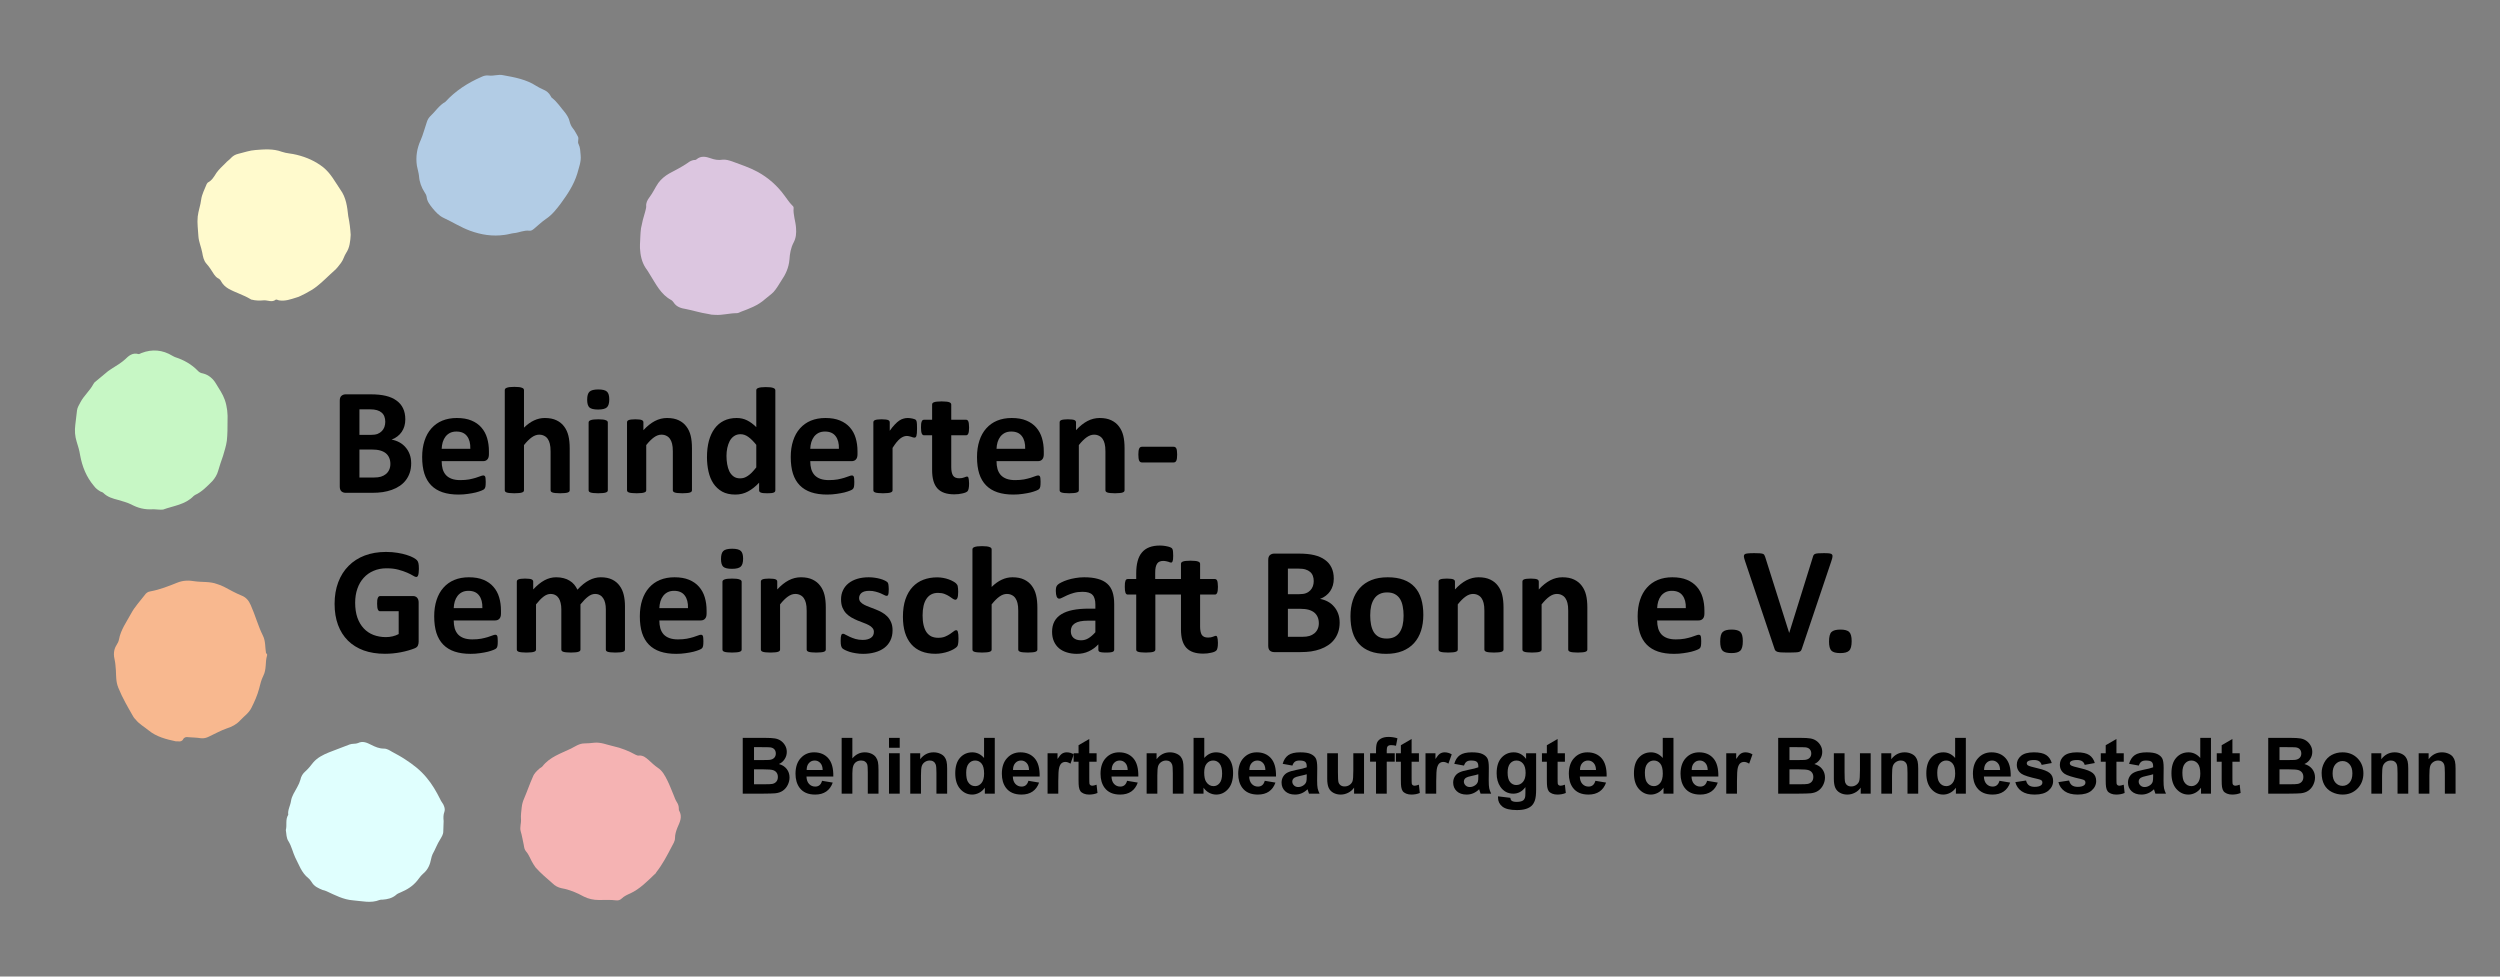 <svg width="256" height="100" viewBox="0 0 256 100" fill="none" xmlns="http://www.w3.org/2000/svg">
<rect x="0" y="0" width="256" height="100" fill="#808080" stroke="none"/>
<g style="mix-blend-mode:plus-darker">
<path d="M65.533 25.044C65.568 24.441 65.568 23.909 65.639 23.377C65.746 22.809 65.888 22.242 66.066 21.674C66.101 21.497 66.172 21.32 66.172 21.142C66.136 20.788 66.279 20.504 66.492 20.22C66.847 19.759 67.096 19.191 67.415 18.73C67.699 18.34 68.09 18.02 68.516 17.772C69.156 17.418 69.831 17.098 70.434 16.672C70.612 16.531 70.825 16.424 71.038 16.389C71.145 16.389 71.251 16.389 71.322 16.318C71.784 15.928 72.281 16.034 72.779 16.211C73.169 16.353 73.56 16.424 73.986 16.353C74.341 16.318 74.661 16.424 74.981 16.531C75.833 16.85 76.721 17.134 77.574 17.595C78.675 18.198 79.598 19.014 80.344 20.043C80.593 20.362 80.806 20.716 81.09 21C81.161 21.071 81.268 21.142 81.268 21.284C81.197 21.994 81.481 22.668 81.516 23.377C81.552 23.874 81.516 24.37 81.268 24.831C80.984 25.364 80.877 25.967 80.841 26.57C80.77 27.421 80.451 28.095 79.989 28.769C79.74 29.159 79.527 29.549 79.208 29.904C78.923 30.188 78.604 30.401 78.32 30.649C77.609 31.288 76.721 31.607 75.869 31.926C75.727 31.997 75.585 32.068 75.442 32.068C74.697 32.068 74.022 32.281 73.276 32.245C72.992 32.245 72.708 32.21 72.459 32.139C71.713 32.033 70.967 31.784 70.221 31.642C69.76 31.571 69.262 31.43 68.978 30.968C68.907 30.862 68.836 30.791 68.729 30.72C67.664 30.152 67.167 29.088 66.563 28.131C66.421 27.882 66.279 27.669 66.101 27.421C65.71 26.818 65.568 26.108 65.533 25.399C65.533 25.293 65.533 25.151 65.533 25.044Z" fill="#DCC6E0"/>
<path d="M59.459 15.892C59.423 15.502 59.423 15.112 59.246 14.757C59.104 14.509 59.317 14.225 59.175 13.977C58.997 13.693 58.891 13.409 58.678 13.161C58.5 12.948 58.393 12.7 58.322 12.416C58.251 12.097 58.074 11.813 57.861 11.529C57.434 11.032 57.079 10.465 56.546 10.039C56.475 10.004 56.44 9.933 56.404 9.862C56.227 9.507 55.943 9.294 55.587 9.152C55.374 9.046 55.126 8.939 54.913 8.797C53.883 8.123 52.675 7.911 51.503 7.698C51.041 7.591 50.544 7.804 50.046 7.733C49.762 7.698 49.514 7.769 49.3 7.875C47.915 8.478 46.637 9.294 45.606 10.429C44.967 10.784 44.577 11.422 44.044 11.919C43.866 12.097 43.76 12.309 43.688 12.558C43.475 13.161 43.333 13.764 43.085 14.331C42.694 15.183 42.552 16.07 42.694 16.992C42.765 17.347 42.872 17.701 42.907 18.021C42.943 18.624 43.156 19.191 43.475 19.688C43.582 19.83 43.653 19.972 43.688 20.149C43.724 20.61 44.008 20.965 44.292 21.32C44.612 21.71 44.967 22.1 45.429 22.313C46.352 22.738 47.169 23.271 48.128 23.625C49.3 24.051 50.437 24.228 51.68 24.051C52 24.016 52.32 23.909 52.604 23.874C53.137 23.838 53.634 23.554 54.202 23.625C54.415 23.661 54.557 23.519 54.699 23.413C55.09 23.093 55.481 22.703 55.907 22.419C56.546 21.994 57.008 21.391 57.434 20.823C58.109 19.901 58.749 18.943 59.104 17.808C59.281 17.134 59.53 16.566 59.459 15.892Z" fill="#B2CCE5"/>
<path d="M35.91 24.051C35.874 24.725 35.803 25.364 35.448 25.896C35.235 26.215 35.164 26.605 34.916 26.924C34.702 27.208 34.489 27.492 34.241 27.705C33.637 28.237 33.069 28.84 32.429 29.337C32.074 29.62 31.683 29.833 31.293 30.046C30.973 30.188 30.653 30.401 30.334 30.472C29.765 30.649 29.197 30.862 28.558 30.756C28.451 30.72 28.309 30.649 28.238 30.685C27.847 31.004 27.421 30.72 26.995 30.756C26.604 30.791 26.178 30.791 25.787 30.685C25.752 30.685 25.716 30.685 25.68 30.649C24.935 30.188 24.118 29.975 23.372 29.549C23.088 29.372 22.839 29.159 22.661 28.84C22.59 28.698 22.484 28.556 22.306 28.485C22.129 28.379 22.022 28.237 21.916 28.095C21.667 27.705 21.454 27.35 21.134 26.995C20.85 26.676 20.779 26.25 20.708 25.86C20.601 25.293 20.353 24.761 20.317 24.193C20.282 23.519 20.175 22.845 20.246 22.171C20.317 21.568 20.53 21.036 20.601 20.433C20.672 19.901 20.956 19.369 21.17 18.837C21.205 18.801 21.241 18.73 21.276 18.695C21.702 18.482 21.916 18.091 22.164 17.701C22.413 17.347 22.768 17.027 23.088 16.708C23.265 16.495 23.514 16.353 23.691 16.14C23.904 15.928 24.118 15.821 24.402 15.75C25.006 15.608 25.574 15.396 26.178 15.36C27.066 15.289 27.989 15.218 28.842 15.537C29.339 15.715 29.872 15.715 30.404 15.857C31.399 16.105 32.287 16.495 33.104 17.134C33.885 17.772 34.312 18.624 34.844 19.404C35.448 20.22 35.555 21.178 35.661 22.136C35.803 22.809 35.874 23.448 35.91 24.051Z" fill="#FFFACD"/>
<path d="M15.735 52.146C14.776 52.217 14.101 52.004 13.426 51.65C13 51.437 12.538 51.33 12.076 51.188C11.544 51.047 11.011 50.905 10.585 50.479C10.514 50.408 10.407 50.373 10.3 50.337C10.052 50.195 9.803 50.018 9.626 49.769C8.844 48.847 8.418 47.783 8.205 46.612C8.134 46.151 7.992 45.654 7.85 45.229C7.672 44.661 7.637 44.094 7.708 43.526C7.779 43.029 7.814 42.533 7.885 42.036C7.921 41.717 8.098 41.469 8.24 41.185C8.596 40.511 9.199 40.014 9.555 39.34C9.626 39.198 9.697 39.127 9.803 39.056C10.229 38.702 10.656 38.347 11.082 37.992C11.224 37.886 11.366 37.815 11.508 37.708C11.97 37.425 12.432 37.141 12.822 36.786C13.142 36.467 13.568 36.077 14.172 36.254C14.243 36.289 14.385 36.183 14.492 36.148C15.593 35.722 16.659 35.828 17.653 36.431C17.76 36.502 17.866 36.538 17.937 36.573C18.825 36.857 19.642 37.318 20.281 37.992C20.424 38.134 20.566 38.205 20.779 38.24C21.383 38.382 21.844 38.808 22.128 39.305C22.448 39.837 22.803 40.333 23.016 40.937C23.265 41.646 23.336 42.391 23.3 43.136C23.3 43.774 23.3 44.448 23.23 45.122C23.159 45.654 22.981 46.187 22.839 46.683C22.661 47.18 22.484 47.712 22.341 48.209C22.235 48.599 22.022 48.953 21.738 49.273C21.205 49.805 20.672 50.373 19.962 50.692C19.926 50.727 19.855 50.763 19.82 50.798C18.967 51.685 17.76 51.791 16.694 52.182C16.339 52.217 15.948 52.146 15.735 52.146Z" fill="#C7F7C5"/>
<path d="M27.35 67.116C27.137 67.79 27.314 68.535 26.959 69.209C26.746 69.635 26.64 70.096 26.533 70.522C26.355 71.195 26.071 71.834 25.752 72.472C25.467 73.04 25.006 73.324 24.615 73.749C24.224 74.175 23.762 74.424 23.194 74.601C22.59 74.814 22.022 75.133 21.418 75.417C21.134 75.559 20.885 75.63 20.566 75.594C20.14 75.523 19.713 75.523 19.287 75.488C19.074 75.452 18.861 75.488 18.754 75.701C18.648 75.913 18.434 75.949 18.221 75.913C18.15 75.913 18.079 75.913 18.008 75.913C17.014 75.701 16.019 75.452 15.202 74.778C14.776 74.424 14.243 74.14 13.888 73.679C13.817 73.608 13.746 73.537 13.675 73.43C13.107 72.437 12.538 71.479 12.112 70.415C11.864 69.812 11.899 69.209 11.864 68.606C11.828 68.287 11.828 67.967 11.757 67.648C11.615 67.081 11.615 66.548 11.934 66.052C12.041 65.874 12.148 65.697 12.183 65.484C12.361 64.491 12.965 63.675 13.426 62.824C13.781 62.15 14.35 61.547 14.812 60.944C14.954 60.731 15.131 60.589 15.415 60.553C16.374 60.376 17.262 60.021 18.15 59.666C18.754 59.418 19.358 59.418 19.962 59.525C20.708 59.631 21.489 59.525 22.235 59.808C22.484 59.879 22.732 59.986 22.945 60.092C23.549 60.411 24.118 60.731 24.721 60.979C25.183 61.156 25.467 61.476 25.68 61.972C26.142 63.001 26.426 64.101 26.924 65.094C27.208 65.662 27.137 66.3 27.243 66.903C27.385 66.939 27.35 67.01 27.35 67.116Z" fill="#F8B88F"/>
<path d="M29.268 84.995C29.41 84.498 29.197 83.93 29.516 83.434C29.445 82.937 29.729 82.511 29.8 82.015C29.871 81.518 30.191 81.057 30.44 80.596C30.582 80.348 30.688 80.099 30.759 79.851C30.83 79.496 31.008 79.213 31.257 79C31.576 78.716 31.825 78.397 32.074 78.077C32.5 77.581 33.068 77.297 33.672 77.049C34.382 76.765 35.093 76.516 35.803 76.233C36.087 76.126 36.407 76.197 36.656 76.091C37.153 75.843 37.579 76.055 38.005 76.268C38.431 76.481 38.822 76.658 39.319 76.658C39.639 76.658 39.888 76.836 40.136 76.978C40.598 77.226 41.06 77.474 41.486 77.758C42.303 78.29 43.049 78.858 43.688 79.638C44.257 80.312 44.683 81.057 45.074 81.838C45.145 82.015 45.287 82.192 45.393 82.37C45.5 82.618 45.606 82.831 45.5 83.15C45.393 83.434 45.393 83.753 45.429 84.072C45.429 84.427 45.393 84.782 45.393 85.137C45.393 85.456 45.216 85.704 45.074 85.953C44.754 86.449 44.576 86.981 44.292 87.478C44.221 87.62 44.186 87.797 44.15 87.939C44.044 88.507 43.83 89.039 43.369 89.429C43.12 89.642 42.907 89.925 42.729 90.174C42.268 90.741 41.699 91.096 41.024 91.38C40.847 91.451 40.669 91.522 40.527 91.664C40.136 91.983 39.675 92.089 39.177 92.125C39.071 92.125 38.929 92.125 38.858 92.16C37.97 92.515 37.082 92.267 36.158 92.196C35.164 92.125 34.311 91.664 33.459 91.273C33.317 91.203 33.175 91.167 33.033 91.132C32.606 90.954 32.18 90.777 31.931 90.351C31.825 90.209 31.718 90.032 31.576 89.925C30.866 89.358 30.617 88.542 30.227 87.797C29.978 87.265 29.871 86.697 29.552 86.165C29.303 85.811 29.339 85.385 29.268 84.995Z" fill="#E0FFFE"/>
<path d="M60.844 76.055C61.519 75.984 62.158 76.268 62.798 76.41C63.615 76.587 64.396 76.907 65.107 77.297C65.213 77.332 65.32 77.403 65.426 77.368C65.853 77.332 66.137 77.581 66.421 77.829C66.74 78.113 67.025 78.397 67.344 78.609C67.842 78.929 68.09 79.425 68.339 79.922C68.588 80.419 68.765 80.915 68.978 81.412C69.085 81.66 69.156 81.909 69.298 82.121C69.44 82.334 69.511 82.547 69.511 82.795C69.511 82.866 69.511 82.973 69.546 83.008C69.902 83.647 69.618 84.179 69.369 84.746C69.227 85.101 69.12 85.456 69.12 85.811C69.12 86.165 68.907 86.449 68.765 86.733C68.303 87.62 67.842 88.507 67.202 89.322C67.167 89.393 67.131 89.464 67.06 89.5C66.279 90.245 65.533 91.025 64.538 91.486C64.219 91.628 63.899 91.77 63.65 92.018C63.508 92.16 63.295 92.231 63.082 92.196C62.514 92.125 61.945 92.16 61.342 92.16C60.773 92.16 60.276 92.054 59.779 91.806C59.068 91.415 58.322 91.096 57.505 90.954C57.15 90.883 56.831 90.706 56.582 90.458C55.978 89.925 55.374 89.429 54.842 88.826C54.771 88.719 54.7 88.613 54.629 88.507C54.344 88.081 54.202 87.549 53.847 87.159C53.705 86.981 53.669 86.768 53.634 86.52C53.527 86.059 53.456 85.562 53.314 85.101C53.208 84.711 53.385 84.285 53.35 83.895C53.314 83.505 53.385 83.079 53.421 82.689C53.456 82.37 53.527 82.086 53.669 81.767C53.989 81.022 54.238 80.277 54.557 79.567C54.7 79.177 54.984 78.929 55.268 78.68C55.339 78.609 55.481 78.574 55.552 78.468C56.298 77.51 57.434 77.155 58.465 76.658C58.891 76.445 59.317 76.126 59.85 76.126C60.205 76.126 60.525 76.091 60.844 76.055Z" fill="#F5B3B3"/>
<path d="M120.54 46.544C120.54 46.845 120.512 47.056 120.455 47.175C120.397 47.295 120.306 47.355 120.181 47.355H116.935C116.805 47.355 116.711 47.295 116.654 47.175C116.596 47.051 116.568 46.84 116.568 46.544C116.568 46.253 116.596 46.048 116.654 45.928C116.711 45.809 116.805 45.749 116.935 45.749H120.181C120.244 45.749 120.296 45.762 120.337 45.788C120.384 45.814 120.423 45.858 120.455 45.92C120.486 45.983 120.507 46.066 120.517 46.17C120.533 46.274 120.54 46.398 120.54 46.544Z" fill="black"/>
<path d="M115.155 50.2C115.155 50.252 115.14 50.298 115.108 50.34C115.077 50.376 115.025 50.407 114.952 50.433C114.88 50.459 114.778 50.477 114.648 50.488C114.523 50.504 114.367 50.511 114.18 50.511C113.987 50.511 113.826 50.504 113.696 50.488C113.571 50.477 113.472 50.459 113.399 50.433C113.326 50.407 113.274 50.376 113.243 50.34C113.212 50.298 113.196 50.252 113.196 50.2V46.232C113.196 45.894 113.17 45.629 113.118 45.437C113.071 45.245 113.001 45.081 112.908 44.946C112.814 44.806 112.692 44.699 112.541 44.627C112.395 44.548 112.223 44.51 112.026 44.51C111.776 44.51 111.524 44.6 111.269 44.782C111.014 44.964 110.748 45.229 110.473 45.577V50.2C110.473 50.252 110.457 50.298 110.426 50.34C110.395 50.376 110.34 50.407 110.262 50.433C110.189 50.459 110.09 50.477 109.965 50.488C109.84 50.504 109.682 50.511 109.489 50.511C109.297 50.511 109.138 50.504 109.013 50.488C108.888 50.477 108.787 50.459 108.709 50.433C108.636 50.407 108.584 50.376 108.553 50.34C108.521 50.298 108.506 50.252 108.506 50.2V43.247C108.506 43.195 108.519 43.151 108.545 43.114C108.571 43.073 108.618 43.039 108.685 43.013C108.753 42.987 108.839 42.969 108.943 42.958C109.052 42.943 109.187 42.935 109.349 42.935C109.515 42.935 109.653 42.943 109.762 42.958C109.872 42.969 109.955 42.987 110.012 43.013C110.075 43.039 110.119 43.073 110.145 43.114C110.171 43.151 110.184 43.195 110.184 43.247V44.05C110.569 43.634 110.959 43.322 111.354 43.114C111.755 42.907 112.171 42.803 112.603 42.803C113.077 42.803 113.475 42.88 113.797 43.036C114.125 43.192 114.388 43.405 114.586 43.675C114.788 43.941 114.934 44.252 115.023 44.611C115.111 44.969 115.155 45.401 115.155 45.905V50.2Z" fill="black"/>
<path d="M106.883 46.52C106.883 46.76 106.828 46.936 106.719 47.05C106.615 47.165 106.469 47.222 106.282 47.222H102.044C102.044 47.518 102.078 47.788 102.145 48.033C102.218 48.272 102.33 48.477 102.481 48.648C102.637 48.815 102.835 48.942 103.074 49.03C103.319 49.119 103.61 49.163 103.948 49.163C104.292 49.163 104.593 49.139 104.853 49.093C105.114 49.041 105.337 48.986 105.525 48.929C105.717 48.867 105.876 48.812 106.001 48.765C106.126 48.713 106.227 48.687 106.305 48.687C106.352 48.687 106.391 48.698 106.422 48.719C106.453 48.734 106.479 48.765 106.5 48.812C106.521 48.859 106.534 48.926 106.539 49.015C106.55 49.098 106.555 49.204 106.555 49.334C106.555 49.449 106.552 49.547 106.547 49.63C106.542 49.709 106.534 49.776 106.524 49.833C106.513 49.89 106.498 49.94 106.477 49.981C106.456 50.018 106.427 50.054 106.391 50.09C106.36 50.127 106.269 50.176 106.118 50.239C105.967 50.301 105.774 50.363 105.54 50.426C105.306 50.483 105.038 50.532 104.736 50.574C104.435 50.62 104.112 50.644 103.769 50.644C103.149 50.644 102.606 50.566 102.138 50.41C101.674 50.254 101.287 50.018 100.975 49.701C100.662 49.384 100.428 48.984 100.272 48.5C100.121 48.017 100.046 47.451 100.046 46.801C100.046 46.183 100.127 45.627 100.288 45.133C100.449 44.634 100.683 44.213 100.99 43.87C101.297 43.522 101.669 43.257 102.106 43.075C102.549 42.894 103.045 42.803 103.597 42.803C104.18 42.803 104.677 42.888 105.088 43.06C105.504 43.231 105.845 43.47 106.11 43.777C106.375 44.078 106.57 44.437 106.695 44.852C106.82 45.268 106.883 45.72 106.883 46.209V46.52ZM104.978 45.959C104.994 45.408 104.882 44.977 104.643 44.665C104.409 44.349 104.044 44.19 103.55 44.19C103.3 44.19 103.082 44.237 102.895 44.33C102.712 44.424 102.559 44.551 102.434 44.712C102.314 44.868 102.221 45.055 102.153 45.273C102.091 45.486 102.054 45.715 102.044 45.959H104.978Z" fill="black"/>
<path d="M99.234 49.514C99.234 49.742 99.219 49.919 99.187 50.044C99.161 50.163 99.125 50.249 99.078 50.301C99.031 50.348 98.961 50.392 98.867 50.433C98.779 50.47 98.672 50.501 98.547 50.527C98.428 50.558 98.295 50.581 98.149 50.597C98.009 50.613 97.866 50.62 97.72 50.62C97.33 50.62 96.992 50.571 96.706 50.472C96.419 50.374 96.183 50.223 95.995 50.02C95.808 49.812 95.67 49.553 95.582 49.241C95.493 48.929 95.449 48.56 95.449 48.134V44.572H94.614C94.515 44.572 94.44 44.512 94.388 44.393C94.336 44.268 94.31 44.063 94.31 43.777C94.31 43.626 94.315 43.499 94.325 43.395C94.341 43.291 94.362 43.211 94.388 43.153C94.414 43.091 94.445 43.047 94.481 43.021C94.523 42.995 94.57 42.982 94.622 42.982H95.449V41.431C95.449 41.379 95.462 41.332 95.488 41.291C95.519 41.249 95.571 41.215 95.644 41.189C95.722 41.158 95.824 41.137 95.948 41.127C96.079 41.111 96.237 41.103 96.425 41.103C96.617 41.103 96.776 41.111 96.901 41.127C97.031 41.137 97.132 41.158 97.205 41.189C97.278 41.215 97.33 41.249 97.361 41.291C97.392 41.332 97.408 41.379 97.408 41.431V42.982H98.922C98.974 42.982 99.018 42.995 99.055 43.021C99.096 43.047 99.13 43.091 99.156 43.153C99.182 43.211 99.2 43.291 99.211 43.395C99.226 43.499 99.234 43.626 99.234 43.777C99.234 44.063 99.208 44.268 99.156 44.393C99.104 44.512 99.029 44.572 98.93 44.572H97.408V47.838C97.408 48.217 97.468 48.503 97.588 48.695C97.707 48.882 97.92 48.976 98.227 48.976C98.332 48.976 98.425 48.968 98.508 48.952C98.592 48.932 98.665 48.911 98.727 48.89C98.795 48.864 98.849 48.843 98.891 48.828C98.938 48.807 98.979 48.797 99.016 48.797C99.047 48.797 99.076 48.807 99.102 48.828C99.133 48.843 99.156 48.88 99.172 48.937C99.187 48.989 99.2 49.062 99.211 49.155C99.226 49.249 99.234 49.368 99.234 49.514Z" fill="black"/>
<path d="M93.904 43.894C93.904 44.081 93.898 44.234 93.888 44.354C93.878 44.473 93.862 44.567 93.841 44.634C93.82 44.702 93.792 44.749 93.755 44.775C93.724 44.8 93.683 44.813 93.63 44.813C93.589 44.813 93.542 44.806 93.49 44.79C93.438 44.769 93.378 44.749 93.311 44.728C93.248 44.707 93.178 44.689 93.1 44.673C93.022 44.652 92.936 44.642 92.842 44.642C92.733 44.642 92.624 44.665 92.514 44.712C92.405 44.754 92.291 44.821 92.171 44.915C92.057 45.008 91.934 45.133 91.804 45.289C91.679 45.445 91.544 45.637 91.398 45.866V50.2C91.398 50.252 91.383 50.298 91.352 50.34C91.32 50.376 91.266 50.407 91.188 50.433C91.115 50.459 91.016 50.477 90.891 50.488C90.766 50.504 90.608 50.511 90.415 50.511C90.222 50.511 90.064 50.504 89.939 50.488C89.814 50.477 89.713 50.459 89.635 50.433C89.562 50.407 89.51 50.376 89.478 50.34C89.447 50.298 89.432 50.252 89.432 50.2V43.247C89.432 43.195 89.445 43.151 89.471 43.114C89.497 43.073 89.543 43.039 89.611 43.013C89.679 42.987 89.765 42.969 89.869 42.958C89.978 42.943 90.113 42.935 90.275 42.935C90.441 42.935 90.579 42.943 90.688 42.958C90.797 42.969 90.881 42.987 90.938 43.013C91 43.039 91.045 43.073 91.071 43.114C91.097 43.151 91.11 43.195 91.11 43.247V44.112C91.292 43.852 91.463 43.639 91.625 43.473C91.786 43.301 91.939 43.166 92.085 43.068C92.231 42.969 92.376 42.901 92.522 42.865C92.668 42.823 92.814 42.803 92.959 42.803C93.027 42.803 93.1 42.808 93.178 42.818C93.256 42.823 93.337 42.836 93.42 42.857C93.503 42.873 93.576 42.894 93.638 42.919C93.701 42.94 93.745 42.964 93.771 42.99C93.802 43.016 93.823 43.044 93.833 43.075C93.849 43.106 93.862 43.151 93.872 43.208C93.883 43.26 93.891 43.34 93.896 43.45C93.901 43.559 93.904 43.707 93.904 43.894Z" fill="black"/>
<path d="M87.808 46.52C87.808 46.76 87.754 46.936 87.644 47.05C87.54 47.165 87.395 47.222 87.207 47.222H82.97C82.97 47.518 83.003 47.788 83.071 48.033C83.144 48.272 83.256 48.477 83.407 48.648C83.563 48.815 83.76 48.942 84 49.03C84.244 49.119 84.536 49.163 84.874 49.163C85.217 49.163 85.519 49.139 85.779 49.093C86.039 49.041 86.263 48.986 86.45 48.929C86.643 48.867 86.802 48.812 86.927 48.765C87.051 48.713 87.153 48.687 87.231 48.687C87.278 48.687 87.317 48.698 87.348 48.719C87.379 48.734 87.405 48.765 87.426 48.812C87.447 48.859 87.46 48.926 87.465 49.015C87.475 49.098 87.481 49.204 87.481 49.334C87.481 49.449 87.478 49.547 87.473 49.63C87.468 49.709 87.46 49.776 87.449 49.833C87.439 49.89 87.423 49.94 87.403 49.981C87.382 50.018 87.353 50.054 87.317 50.09C87.285 50.127 87.195 50.176 87.044 50.239C86.893 50.301 86.7 50.363 86.466 50.426C86.232 50.483 85.964 50.532 85.662 50.574C85.36 50.62 85.038 50.644 84.694 50.644C84.075 50.644 83.532 50.566 83.063 50.41C82.6 50.254 82.213 50.018 81.9 49.701C81.588 49.384 81.354 48.984 81.198 48.5C81.047 48.017 80.972 47.451 80.972 46.801C80.972 46.183 81.052 45.627 81.214 45.133C81.375 44.634 81.609 44.213 81.916 43.87C82.223 43.522 82.595 43.257 83.032 43.075C83.474 42.894 83.971 42.803 84.523 42.803C85.106 42.803 85.602 42.888 86.013 43.06C86.43 43.231 86.77 43.47 87.036 43.777C87.301 44.078 87.496 44.437 87.621 44.852C87.746 45.268 87.808 45.72 87.808 46.209V46.52ZM85.904 45.959C85.92 45.408 85.808 44.977 85.569 44.665C85.334 44.349 84.97 44.19 84.476 44.19C84.226 44.19 84.008 44.237 83.82 44.33C83.638 44.424 83.485 44.551 83.36 44.712C83.24 44.868 83.147 45.055 83.079 45.273C83.016 45.486 82.98 45.715 82.97 45.959H85.904Z" fill="black"/>
<path d="M79.395 50.2C79.395 50.257 79.382 50.306 79.356 50.348C79.33 50.384 79.286 50.415 79.224 50.441C79.161 50.467 79.075 50.485 78.966 50.496C78.862 50.506 78.732 50.511 78.576 50.511C78.409 50.511 78.274 50.506 78.17 50.496C78.066 50.485 77.98 50.467 77.912 50.441C77.85 50.415 77.803 50.384 77.772 50.348C77.746 50.306 77.733 50.257 77.733 50.2V49.428C77.374 49.812 76.997 50.111 76.601 50.324C76.211 50.537 75.776 50.644 75.298 50.644C74.767 50.644 74.317 50.542 73.948 50.34C73.583 50.132 73.284 49.854 73.05 49.506C72.821 49.158 72.655 48.752 72.551 48.29C72.447 47.822 72.394 47.331 72.394 46.817C72.394 46.198 72.46 45.642 72.59 45.149C72.725 44.655 72.92 44.234 73.175 43.886C73.43 43.538 73.747 43.27 74.127 43.083C74.507 42.896 74.944 42.803 75.438 42.803C75.829 42.803 76.182 42.883 76.5 43.044C76.817 43.2 77.132 43.431 77.444 43.738V39.973C77.444 39.921 77.457 39.874 77.483 39.833C77.514 39.791 77.566 39.758 77.639 39.731C77.717 39.7 77.819 39.677 77.944 39.661C78.068 39.646 78.227 39.638 78.42 39.638C78.612 39.638 78.771 39.646 78.896 39.661C79.02 39.677 79.119 39.7 79.192 39.731C79.265 39.758 79.317 39.791 79.348 39.833C79.38 39.874 79.395 39.921 79.395 39.973V50.2ZM77.444 45.554C77.163 45.201 76.892 44.931 76.632 44.743C76.377 44.556 76.109 44.463 75.829 44.463C75.574 44.463 75.352 44.528 75.165 44.658C74.983 44.782 74.835 44.951 74.72 45.164C74.611 45.377 74.528 45.616 74.471 45.881C74.418 46.141 74.392 46.409 74.392 46.684C74.392 46.975 74.416 47.258 74.463 47.534C74.51 47.809 74.585 48.056 74.689 48.274C74.798 48.487 74.941 48.659 75.118 48.789C75.295 48.919 75.519 48.984 75.79 48.984C75.925 48.984 76.055 48.965 76.18 48.929C76.31 48.888 76.44 48.822 76.57 48.734C76.705 48.646 76.843 48.532 76.984 48.391C77.124 48.246 77.278 48.069 77.444 47.861V45.554Z" fill="black"/>
<path d="M70.857 50.2C70.857 50.252 70.841 50.298 70.81 50.34C70.779 50.376 70.727 50.407 70.654 50.433C70.581 50.459 70.48 50.477 70.35 50.488C70.225 50.504 70.069 50.511 69.881 50.511C69.689 50.511 69.528 50.504 69.397 50.488C69.273 50.477 69.174 50.459 69.101 50.433C69.028 50.407 68.976 50.376 68.945 50.34C68.914 50.298 68.898 50.252 68.898 50.2V46.232C68.898 45.894 68.872 45.629 68.82 45.437C68.773 45.245 68.703 45.081 68.609 44.946C68.516 44.806 68.393 44.699 68.242 44.627C68.097 44.548 67.925 44.51 67.727 44.51C67.478 44.51 67.225 44.6 66.97 44.782C66.715 44.964 66.45 45.229 66.174 45.577V50.2C66.174 50.252 66.159 50.298 66.127 50.34C66.096 50.376 66.042 50.407 65.963 50.433C65.891 50.459 65.792 50.477 65.667 50.488C65.542 50.504 65.383 50.511 65.191 50.511C64.998 50.511 64.84 50.504 64.715 50.488C64.59 50.477 64.489 50.459 64.41 50.433C64.338 50.407 64.286 50.376 64.254 50.34C64.223 50.298 64.207 50.252 64.207 50.2V43.247C64.207 43.195 64.221 43.151 64.246 43.114C64.273 43.073 64.319 43.039 64.387 43.013C64.455 42.987 64.54 42.969 64.645 42.958C64.754 42.943 64.889 42.935 65.05 42.935C65.217 42.935 65.355 42.943 65.464 42.958C65.573 42.969 65.657 42.987 65.714 43.013C65.776 43.039 65.82 43.073 65.847 43.114C65.873 43.151 65.885 43.195 65.885 43.247V44.05C66.27 43.634 66.661 43.322 67.056 43.114C67.457 42.907 67.873 42.803 68.305 42.803C68.778 42.803 69.176 42.88 69.499 43.036C69.827 43.192 70.09 43.405 70.287 43.675C70.49 43.941 70.636 44.252 70.724 44.611C70.813 44.969 70.857 45.401 70.857 45.905V50.2Z" fill="black"/>
<path d="M62.241 50.2C62.241 50.252 62.225 50.298 62.194 50.34C62.163 50.376 62.108 50.407 62.03 50.433C61.957 50.459 61.859 50.477 61.734 50.488C61.609 50.504 61.45 50.511 61.258 50.511C61.065 50.511 60.906 50.504 60.782 50.488C60.657 50.477 60.555 50.459 60.477 50.433C60.404 50.407 60.352 50.376 60.321 50.34C60.29 50.298 60.274 50.252 60.274 50.2V43.262C60.274 43.211 60.29 43.166 60.321 43.13C60.352 43.088 60.404 43.055 60.477 43.029C60.555 42.997 60.657 42.974 60.782 42.959C60.906 42.943 61.065 42.935 61.258 42.935C61.45 42.935 61.609 42.943 61.734 42.959C61.859 42.974 61.957 42.997 62.03 43.029C62.108 43.055 62.163 43.088 62.194 43.13C62.225 43.166 62.241 43.211 62.241 43.262V50.2ZM62.389 40.893C62.389 41.288 62.309 41.561 62.147 41.711C61.986 41.862 61.687 41.937 61.25 41.937C60.808 41.937 60.508 41.865 60.352 41.719C60.201 41.574 60.126 41.311 60.126 40.932C60.126 40.537 60.204 40.264 60.36 40.114C60.521 39.958 60.823 39.88 61.265 39.88C61.703 39.88 61.999 39.955 62.155 40.106C62.311 40.251 62.389 40.514 62.389 40.893Z" fill="black"/>
<path d="M58.338 50.2C58.338 50.252 58.323 50.298 58.292 50.34C58.26 50.376 58.208 50.407 58.136 50.433C58.063 50.459 57.961 50.477 57.831 50.488C57.706 50.504 57.55 50.511 57.363 50.511C57.17 50.511 57.009 50.504 56.879 50.488C56.754 50.477 56.655 50.459 56.582 50.433C56.51 50.407 56.458 50.376 56.426 50.34C56.395 50.298 56.38 50.252 56.38 50.2V46.232C56.38 45.894 56.353 45.629 56.301 45.437C56.255 45.245 56.184 45.081 56.091 44.946C55.997 44.806 55.875 44.699 55.724 44.627C55.578 44.548 55.407 44.51 55.209 44.51C54.959 44.51 54.707 44.6 54.452 44.782C54.197 44.964 53.931 45.229 53.656 45.577V50.2C53.656 50.252 53.64 50.298 53.609 50.34C53.578 50.376 53.523 50.407 53.445 50.433C53.372 50.459 53.273 50.477 53.148 50.488C53.023 50.504 52.865 50.511 52.672 50.511C52.48 50.511 52.321 50.504 52.196 50.488C52.071 50.477 51.97 50.459 51.892 50.433C51.819 50.407 51.767 50.376 51.736 50.34C51.705 50.298 51.689 50.252 51.689 50.2V39.95C51.689 39.898 51.705 39.851 51.736 39.809C51.767 39.768 51.819 39.734 51.892 39.708C51.97 39.677 52.071 39.654 52.196 39.638C52.321 39.622 52.48 39.615 52.672 39.615C52.865 39.615 53.023 39.622 53.148 39.638C53.273 39.654 53.372 39.677 53.445 39.708C53.523 39.734 53.578 39.768 53.609 39.809C53.64 39.851 53.656 39.898 53.656 39.95V43.792C53.994 43.46 54.337 43.213 54.686 43.052C55.04 42.886 55.407 42.803 55.786 42.803C56.26 42.803 56.658 42.88 56.98 43.036C57.308 43.192 57.571 43.405 57.769 43.676C57.972 43.946 58.117 44.263 58.206 44.627C58.294 44.985 58.338 45.422 58.338 45.936V50.2Z" fill="black"/>
<path d="M50.066 46.52C50.066 46.76 50.011 46.936 49.902 47.05C49.798 47.165 49.652 47.222 49.465 47.222H45.227C45.227 47.518 45.261 47.788 45.328 48.033C45.401 48.272 45.513 48.477 45.664 48.648C45.82 48.815 46.018 48.942 46.257 49.03C46.502 49.119 46.793 49.163 47.131 49.163C47.475 49.163 47.776 49.139 48.037 49.093C48.297 49.041 48.52 48.986 48.708 48.929C48.9 48.867 49.059 48.812 49.184 48.765C49.309 48.713 49.41 48.687 49.488 48.687C49.535 48.687 49.574 48.698 49.605 48.719C49.636 48.734 49.663 48.765 49.683 48.812C49.704 48.859 49.717 48.926 49.722 49.015C49.733 49.098 49.738 49.204 49.738 49.334C49.738 49.449 49.735 49.547 49.73 49.63C49.725 49.709 49.717 49.776 49.707 49.833C49.696 49.89 49.681 49.94 49.66 49.981C49.639 50.018 49.611 50.054 49.574 50.09C49.543 50.127 49.452 50.176 49.301 50.239C49.15 50.301 48.958 50.363 48.723 50.426C48.489 50.483 48.221 50.532 47.919 50.574C47.618 50.62 47.295 50.644 46.952 50.644C46.333 50.644 45.789 50.566 45.321 50.41C44.858 50.254 44.47 50.018 44.158 49.701C43.846 49.384 43.611 48.984 43.455 48.5C43.304 48.017 43.229 47.451 43.229 46.801C43.229 46.183 43.31 45.627 43.471 45.133C43.632 44.634 43.866 44.213 44.173 43.87C44.48 43.522 44.852 43.257 45.289 43.075C45.732 42.894 46.228 42.803 46.78 42.803C47.363 42.803 47.86 42.888 48.271 43.06C48.687 43.231 49.028 43.47 49.293 43.777C49.558 44.078 49.754 44.437 49.878 44.852C50.003 45.268 50.066 45.72 50.066 46.209V46.52ZM48.161 45.959C48.177 45.408 48.065 44.977 47.826 44.665C47.592 44.349 47.227 44.19 46.733 44.19C46.483 44.19 46.265 44.237 46.078 44.33C45.895 44.424 45.742 44.551 45.617 44.712C45.498 44.868 45.404 45.055 45.336 45.273C45.274 45.486 45.237 45.715 45.227 45.959H48.161Z" fill="black"/>
<path d="M42.105 47.44C42.105 47.799 42.056 48.124 41.957 48.415C41.858 48.706 41.72 48.963 41.543 49.186C41.372 49.41 41.163 49.602 40.919 49.763C40.68 49.924 40.414 50.057 40.123 50.161C39.832 50.264 39.519 50.342 39.186 50.394C38.859 50.441 38.492 50.465 38.086 50.465H35.401C35.23 50.465 35.084 50.415 34.964 50.316C34.85 50.212 34.792 50.046 34.792 49.818V41.025C34.792 40.797 34.85 40.633 34.964 40.534C35.084 40.43 35.23 40.379 35.401 40.379H37.938C38.557 40.379 39.08 40.43 39.506 40.534C39.938 40.638 40.3 40.797 40.591 41.01C40.888 41.218 41.114 41.483 41.27 41.805C41.426 42.127 41.504 42.506 41.504 42.943C41.504 43.187 41.473 43.418 41.411 43.637C41.348 43.85 41.257 44.044 41.138 44.221C41.018 44.398 40.87 44.554 40.693 44.689C40.521 44.824 40.323 44.933 40.099 45.016C40.386 45.068 40.648 45.159 40.888 45.289C41.132 45.419 41.343 45.588 41.52 45.796C41.702 45.998 41.845 46.237 41.949 46.513C42.053 46.788 42.105 47.097 42.105 47.44ZM39.452 43.192C39.452 42.99 39.42 42.808 39.358 42.647C39.296 42.486 39.202 42.353 39.077 42.249C38.952 42.14 38.794 42.057 38.601 42C38.414 41.943 38.161 41.914 37.844 41.914H36.806V44.533H37.953C38.25 44.533 38.487 44.499 38.663 44.432C38.84 44.359 38.986 44.263 39.101 44.143C39.22 44.019 39.309 43.876 39.366 43.715C39.423 43.548 39.452 43.374 39.452 43.192ZM39.975 47.51C39.975 47.277 39.936 47.069 39.858 46.887C39.78 46.7 39.665 46.544 39.514 46.419C39.363 46.294 39.171 46.198 38.937 46.131C38.703 46.063 38.398 46.029 38.023 46.029H36.806V48.898H38.289C38.575 48.898 38.814 48.869 39.007 48.812C39.205 48.75 39.374 48.661 39.514 48.547C39.66 48.428 39.772 48.282 39.85 48.111C39.933 47.934 39.975 47.734 39.975 47.51Z" fill="black"/>
<path d="M189.61 65.653C189.61 66.136 189.524 66.461 189.352 66.627C189.186 66.793 188.884 66.877 188.447 66.877C188.01 66.877 187.708 66.796 187.542 66.635C187.375 66.469 187.292 66.157 187.292 65.7C187.292 65.211 187.375 64.884 187.542 64.718C187.713 64.551 188.02 64.468 188.463 64.468C188.895 64.468 189.194 64.551 189.36 64.718C189.527 64.879 189.61 65.19 189.61 65.653Z" fill="black"/>
<path d="M184.514 66.417C184.488 66.505 184.454 66.578 184.412 66.635C184.371 66.687 184.303 66.728 184.209 66.76C184.116 66.786 183.988 66.801 183.827 66.806C183.666 66.817 183.455 66.822 183.195 66.822C182.987 66.822 182.807 66.82 182.656 66.814C182.511 66.814 182.386 66.809 182.282 66.799C182.178 66.788 182.092 66.773 182.024 66.752C181.962 66.731 181.907 66.705 181.86 66.674C181.819 66.643 181.785 66.606 181.759 66.565C181.738 66.518 181.717 66.461 181.696 66.393L178.692 57.453C178.629 57.266 178.59 57.118 178.574 57.009C178.564 56.9 178.59 56.819 178.653 56.767C178.72 56.71 178.832 56.676 178.988 56.666C179.144 56.65 179.363 56.642 179.644 56.642C179.883 56.642 180.07 56.648 180.206 56.658C180.341 56.668 180.445 56.687 180.518 56.713C180.591 56.739 180.64 56.778 180.666 56.83C180.697 56.882 180.726 56.946 180.752 57.024L183.21 64.803H183.218L185.63 57.063C185.651 56.975 185.677 56.905 185.708 56.853C185.739 56.796 185.791 56.752 185.864 56.72C185.942 56.689 186.051 56.668 186.192 56.658C186.332 56.648 186.525 56.642 186.769 56.642C187.009 56.642 187.193 56.65 187.323 56.666C187.459 56.681 187.55 56.72 187.596 56.783C187.649 56.84 187.664 56.923 187.643 57.032C187.628 57.141 187.589 57.287 187.526 57.469L184.514 66.417Z" fill="black"/>
<path d="M178.465 65.653C178.465 66.136 178.38 66.461 178.208 66.627C178.041 66.793 177.74 66.877 177.303 66.877C176.865 66.877 176.564 66.796 176.397 66.635C176.231 66.469 176.147 66.157 176.147 65.7C176.147 65.211 176.231 64.884 176.397 64.718C176.569 64.551 176.876 64.468 177.318 64.468C177.75 64.468 178.049 64.551 178.216 64.718C178.382 64.879 178.465 65.19 178.465 65.653Z" fill="black"/>
<path d="M174.532 62.831C174.532 63.07 174.477 63.247 174.368 63.361C174.264 63.476 174.118 63.533 173.931 63.533H169.693C169.693 63.829 169.727 64.099 169.795 64.343C169.868 64.582 169.979 64.788 170.13 64.959C170.286 65.125 170.484 65.253 170.723 65.341C170.968 65.429 171.259 65.474 171.598 65.474C171.941 65.474 172.243 65.45 172.503 65.403C172.763 65.352 172.987 65.297 173.174 65.24C173.367 65.177 173.525 65.123 173.65 65.076C173.775 65.024 173.876 64.998 173.955 64.998C174.001 64.998 174.04 65.008 174.072 65.029C174.103 65.045 174.129 65.076 174.15 65.123C174.17 65.17 174.183 65.237 174.189 65.326C174.199 65.409 174.204 65.515 174.204 65.645C174.204 65.759 174.202 65.858 174.196 65.941C174.191 66.019 174.183 66.087 174.173 66.144C174.163 66.201 174.147 66.25 174.126 66.292C174.105 66.328 174.077 66.365 174.04 66.401C174.009 66.438 173.918 66.487 173.767 66.549C173.616 66.612 173.424 66.674 173.19 66.736C172.956 66.793 172.688 66.843 172.386 66.884C172.084 66.931 171.761 66.954 171.418 66.954C170.799 66.954 170.255 66.877 169.787 66.721C169.324 66.565 168.936 66.328 168.624 66.011C168.312 65.694 168.078 65.294 167.922 64.811C167.771 64.328 167.695 63.761 167.695 63.112C167.695 62.493 167.776 61.938 167.937 61.444C168.099 60.945 168.333 60.524 168.64 60.181C168.947 59.833 169.319 59.568 169.756 59.386C170.198 59.204 170.695 59.113 171.246 59.113C171.829 59.113 172.326 59.199 172.737 59.37C173.153 59.542 173.494 59.781 173.759 60.088C174.025 60.389 174.22 60.748 174.345 61.163C174.47 61.579 174.532 62.031 174.532 62.52V62.831ZM172.628 62.27C172.643 61.719 172.531 61.288 172.292 60.976C172.058 60.659 171.694 60.501 171.2 60.501C170.95 60.501 170.731 60.547 170.544 60.641C170.362 60.734 170.208 60.862 170.083 61.023C169.964 61.179 169.87 61.366 169.803 61.584C169.74 61.797 169.704 62.026 169.693 62.27H172.628Z" fill="black"/>
<path d="M162.544 66.51C162.544 66.562 162.528 66.609 162.497 66.65C162.466 66.687 162.414 66.718 162.341 66.744C162.268 66.77 162.167 66.788 162.037 66.799C161.912 66.814 161.756 66.822 161.568 66.822C161.376 66.822 161.215 66.814 161.085 66.799C160.96 66.788 160.861 66.77 160.788 66.744C160.715 66.718 160.663 66.687 160.632 66.65C160.601 66.609 160.585 66.562 160.585 66.51V62.543C160.585 62.205 160.559 61.94 160.507 61.748C160.46 61.556 160.39 61.392 160.296 61.257C160.203 61.117 160.08 61.01 159.929 60.937C159.784 60.859 159.612 60.82 159.414 60.82C159.165 60.82 158.912 60.911 158.657 61.093C158.402 61.275 158.137 61.54 157.861 61.888V66.51C157.861 66.562 157.846 66.609 157.814 66.65C157.783 66.687 157.729 66.718 157.651 66.744C157.578 66.77 157.479 66.788 157.354 66.799C157.229 66.814 157.07 66.822 156.878 66.822C156.685 66.822 156.527 66.814 156.402 66.799C156.277 66.788 156.175 66.77 156.097 66.744C156.025 66.718 155.973 66.687 155.941 66.65C155.91 66.609 155.895 66.562 155.895 66.51V59.558C155.895 59.506 155.908 59.461 155.934 59.425C155.96 59.383 156.006 59.35 156.074 59.324C156.142 59.298 156.228 59.28 156.332 59.269C156.441 59.254 156.576 59.246 156.737 59.246C156.904 59.246 157.042 59.254 157.151 59.269C157.26 59.28 157.344 59.298 157.401 59.324C157.463 59.35 157.507 59.383 157.533 59.425C157.559 59.461 157.572 59.506 157.572 59.558V60.36C157.958 59.945 158.348 59.633 158.743 59.425C159.144 59.217 159.56 59.113 159.992 59.113C160.465 59.113 160.863 59.191 161.186 59.347C161.514 59.503 161.777 59.716 161.974 59.986C162.177 60.251 162.323 60.563 162.411 60.922C162.5 61.28 162.544 61.711 162.544 62.215V66.51Z" fill="black"/>
<path d="M153.959 66.51C153.959 66.562 153.943 66.609 153.912 66.65C153.881 66.687 153.829 66.718 153.756 66.744C153.683 66.77 153.582 66.788 153.452 66.799C153.327 66.814 153.171 66.822 152.983 66.822C152.791 66.822 152.63 66.814 152.5 66.799C152.375 66.788 152.276 66.77 152.203 66.744C152.13 66.718 152.078 66.687 152.047 66.65C152.016 66.609 152 66.562 152 66.51V62.543C152 62.205 151.974 61.94 151.922 61.748C151.875 61.556 151.805 61.392 151.711 61.257C151.618 61.117 151.495 61.01 151.344 60.937C151.199 60.859 151.027 60.82 150.829 60.82C150.58 60.82 150.327 60.911 150.072 61.093C149.817 61.275 149.552 61.54 149.276 61.888V66.51C149.276 66.562 149.261 66.609 149.229 66.65C149.198 66.687 149.144 66.718 149.066 66.744C148.993 66.77 148.894 66.788 148.769 66.799C148.644 66.814 148.485 66.822 148.293 66.822C148.1 66.822 147.942 66.814 147.817 66.799C147.692 66.788 147.591 66.77 147.512 66.744C147.44 66.718 147.388 66.687 147.356 66.65C147.325 66.609 147.31 66.562 147.31 66.51V59.558C147.31 59.506 147.323 59.461 147.349 59.425C147.375 59.383 147.421 59.35 147.489 59.324C147.557 59.298 147.643 59.28 147.747 59.269C147.856 59.254 147.991 59.246 148.152 59.246C148.319 59.246 148.457 59.254 148.566 59.269C148.675 59.28 148.759 59.298 148.816 59.324C148.878 59.35 148.922 59.383 148.949 59.425C148.975 59.461 148.988 59.506 148.988 59.558V60.36C149.373 59.945 149.763 59.633 150.158 59.425C150.559 59.217 150.975 59.113 151.407 59.113C151.88 59.113 152.278 59.191 152.601 59.347C152.929 59.503 153.192 59.716 153.389 59.986C153.592 60.251 153.738 60.563 153.826 60.922C153.915 61.28 153.959 61.711 153.959 62.215V66.51Z" fill="black"/>
<path d="M145.749 62.964C145.749 63.556 145.671 64.097 145.515 64.585C145.358 65.073 145.122 65.494 144.804 65.848C144.487 66.201 144.089 66.474 143.61 66.666C143.132 66.858 142.572 66.954 141.932 66.954C141.313 66.954 140.775 66.869 140.317 66.697C139.859 66.526 139.479 66.276 139.177 65.949C138.876 65.622 138.652 65.219 138.506 64.741C138.36 64.263 138.288 63.717 138.288 63.104C138.288 62.512 138.366 61.971 138.522 61.483C138.683 60.989 138.922 60.568 139.24 60.22C139.557 59.867 139.953 59.594 140.426 59.402C140.905 59.209 141.464 59.113 142.104 59.113C142.728 59.113 143.269 59.199 143.727 59.37C144.185 59.537 144.562 59.784 144.859 60.111C145.161 60.438 145.384 60.841 145.53 61.319C145.676 61.797 145.749 62.345 145.749 62.964ZM143.727 63.042C143.727 62.699 143.699 62.384 143.641 62.099C143.589 61.808 143.498 61.556 143.368 61.343C143.238 61.13 143.064 60.963 142.845 60.844C142.632 60.724 142.362 60.664 142.034 60.664C141.742 60.664 141.487 60.719 141.269 60.828C141.05 60.932 140.871 61.088 140.73 61.296C140.59 61.498 140.483 61.745 140.41 62.036C140.343 62.322 140.309 62.649 140.309 63.018C140.309 63.361 140.338 63.678 140.395 63.969C140.452 64.255 140.543 64.504 140.668 64.718C140.798 64.931 140.972 65.097 141.191 65.216C141.409 65.331 141.68 65.388 142.003 65.388C142.299 65.388 142.557 65.336 142.775 65.232C142.994 65.123 143.173 64.967 143.314 64.764C143.454 64.562 143.558 64.317 143.626 64.032C143.694 63.741 143.727 63.411 143.727 63.042Z" fill="black"/>
<path d="M137.18 63.751C137.18 64.11 137.13 64.434 137.031 64.725C136.932 65.016 136.794 65.273 136.618 65.497C136.446 65.72 136.238 65.913 135.993 66.074C135.754 66.235 135.489 66.367 135.197 66.471C134.906 66.575 134.594 66.653 134.261 66.705C133.933 66.752 133.566 66.775 133.16 66.775H130.475C130.304 66.775 130.158 66.726 130.038 66.627C129.924 66.523 129.867 66.357 129.867 66.128V57.336C129.867 57.108 129.924 56.944 130.038 56.845C130.158 56.741 130.304 56.689 130.475 56.689H133.012C133.631 56.689 134.154 56.741 134.581 56.845C135.012 56.949 135.374 57.108 135.665 57.321C135.962 57.528 136.188 57.793 136.344 58.116C136.501 58.438 136.579 58.817 136.579 59.254C136.579 59.498 136.547 59.729 136.485 59.947C136.422 60.16 136.331 60.355 136.212 60.532C136.092 60.709 135.944 60.864 135.767 61C135.595 61.135 135.397 61.244 135.174 61.327C135.46 61.379 135.723 61.47 135.962 61.6C136.207 61.73 136.417 61.898 136.594 62.106C136.776 62.309 136.919 62.548 137.023 62.824C137.127 63.099 137.18 63.408 137.18 63.751ZM134.526 59.503C134.526 59.3 134.495 59.118 134.432 58.957C134.37 58.796 134.276 58.664 134.151 58.56C134.026 58.451 133.868 58.368 133.675 58.31C133.488 58.253 133.236 58.225 132.918 58.225H131.88V60.844H133.028C133.324 60.844 133.561 60.81 133.738 60.742C133.915 60.67 134.06 60.574 134.175 60.454C134.294 60.329 134.383 60.186 134.44 60.025C134.497 59.859 134.526 59.685 134.526 59.503ZM135.049 63.821C135.049 63.587 135.01 63.38 134.932 63.198C134.854 63.011 134.739 62.855 134.588 62.73C134.438 62.605 134.245 62.509 134.011 62.441C133.777 62.374 133.472 62.34 133.098 62.34H131.88V65.209H133.363C133.649 65.209 133.889 65.18 134.081 65.123C134.279 65.061 134.448 64.972 134.588 64.858C134.734 64.738 134.846 64.593 134.924 64.421C135.007 64.245 135.049 64.045 135.049 63.821Z" fill="black"/>
<path d="M118.308 60.883V66.51C118.308 66.562 118.293 66.609 118.261 66.65C118.23 66.687 118.178 66.718 118.105 66.744C118.033 66.77 117.931 66.788 117.801 66.799C117.671 66.814 117.512 66.822 117.325 66.822C117.138 66.822 116.979 66.814 116.849 66.799C116.724 66.788 116.623 66.77 116.544 66.744C116.472 66.718 116.42 66.687 116.388 66.65C116.362 66.609 116.349 66.562 116.349 66.51V60.883H115.475C115.376 60.883 115.301 60.823 115.249 60.703C115.202 60.579 115.179 60.373 115.179 60.088C115.179 59.937 115.184 59.81 115.194 59.706C115.21 59.602 115.228 59.521 115.249 59.464C115.275 59.402 115.306 59.358 115.343 59.331C115.384 59.306 115.431 59.293 115.483 59.293H116.349V58.708C116.349 58.235 116.396 57.822 116.49 57.469C116.584 57.11 116.729 56.814 116.927 56.58C117.125 56.341 117.377 56.162 117.684 56.042C117.991 55.923 118.355 55.863 118.777 55.863C118.979 55.863 119.177 55.881 119.37 55.917C119.567 55.954 119.711 55.99 119.799 56.027C119.893 56.063 119.958 56.099 119.994 56.136C120.031 56.167 120.059 56.216 120.08 56.284C120.101 56.346 120.114 56.429 120.119 56.533C120.129 56.632 120.135 56.757 120.135 56.907C120.135 57.058 120.129 57.18 120.119 57.274C120.109 57.362 120.093 57.432 120.072 57.484C120.051 57.531 120.028 57.565 120.002 57.586C119.976 57.601 119.947 57.609 119.916 57.609C119.885 57.609 119.846 57.601 119.799 57.586C119.757 57.565 119.703 57.544 119.635 57.523C119.573 57.502 119.497 57.484 119.409 57.469C119.325 57.448 119.224 57.438 119.104 57.438C118.964 57.438 118.842 57.461 118.738 57.508C118.639 57.549 118.555 57.619 118.488 57.718C118.425 57.812 118.376 57.936 118.34 58.092C118.308 58.243 118.293 58.43 118.293 58.653V59.293H120.931V57.741C120.931 57.69 120.946 57.643 120.977 57.601C121.009 57.56 121.061 57.526 121.134 57.5C121.206 57.469 121.305 57.448 121.43 57.438C121.56 57.422 121.719 57.414 121.906 57.414C122.099 57.414 122.257 57.422 122.382 57.438C122.507 57.448 122.606 57.469 122.679 57.5C122.757 57.526 122.812 57.56 122.843 57.601C122.874 57.643 122.89 57.69 122.89 57.741V59.293H124.404C124.456 59.293 124.5 59.306 124.536 59.331C124.578 59.358 124.612 59.402 124.638 59.464C124.664 59.521 124.682 59.602 124.692 59.706C124.708 59.81 124.716 59.937 124.716 60.088C124.716 60.373 124.69 60.579 124.638 60.703C124.586 60.823 124.51 60.883 124.411 60.883H122.89V64.148C122.89 64.528 122.947 64.814 123.061 65.006C123.181 65.193 123.397 65.287 123.709 65.287C123.813 65.287 123.907 65.279 123.99 65.263C124.073 65.242 124.146 65.222 124.209 65.201C124.271 65.175 124.326 65.154 124.372 65.138C124.419 65.118 124.461 65.107 124.497 65.107C124.528 65.107 124.557 65.118 124.583 65.138C124.609 65.154 124.63 65.19 124.646 65.248C124.666 65.299 124.682 65.372 124.692 65.466C124.708 65.559 124.716 65.679 124.716 65.824C124.716 66.053 124.7 66.23 124.669 66.354C124.643 66.479 124.604 66.565 124.552 66.612C124.505 66.658 124.437 66.703 124.349 66.744C124.261 66.781 124.154 66.812 124.029 66.838C123.909 66.869 123.779 66.892 123.639 66.908C123.498 66.923 123.355 66.931 123.21 66.931C122.814 66.931 122.473 66.882 122.187 66.783C121.901 66.684 121.664 66.534 121.477 66.331C121.29 66.123 121.152 65.863 121.063 65.552C120.975 65.24 120.931 64.871 120.931 64.445V60.883H118.308Z" fill="black"/>
<path d="M114.094 66.534C114.094 66.606 114.068 66.663 114.016 66.705C113.964 66.747 113.881 66.775 113.766 66.791C113.657 66.812 113.493 66.822 113.275 66.822C113.04 66.822 112.869 66.812 112.759 66.791C112.655 66.775 112.58 66.747 112.533 66.705C112.492 66.663 112.471 66.606 112.471 66.534V65.98C112.185 66.287 111.857 66.526 111.487 66.697C111.123 66.869 110.717 66.954 110.27 66.954C109.9 66.954 109.56 66.905 109.247 66.806C108.94 66.713 108.673 66.573 108.444 66.385C108.22 66.193 108.046 65.957 107.921 65.676C107.796 65.396 107.733 65.068 107.733 64.694C107.733 64.289 107.811 63.938 107.968 63.642C108.129 63.34 108.366 63.094 108.678 62.901C108.995 62.704 109.388 62.558 109.856 62.465C110.324 62.371 110.868 62.325 111.487 62.325H112.166V61.904C112.166 61.685 112.143 61.496 112.096 61.335C112.054 61.168 111.982 61.031 111.878 60.922C111.779 60.812 111.643 60.732 111.472 60.68C111.305 60.628 111.097 60.602 110.847 60.602C110.52 60.602 110.226 60.638 109.965 60.711C109.711 60.784 109.484 60.864 109.286 60.953C109.089 61.041 108.922 61.122 108.787 61.194C108.657 61.267 108.55 61.303 108.467 61.303C108.41 61.303 108.358 61.285 108.311 61.249C108.269 61.213 108.233 61.161 108.202 61.093C108.176 61.026 108.155 60.942 108.139 60.844C108.124 60.745 108.116 60.636 108.116 60.516C108.116 60.355 108.129 60.228 108.155 60.134C108.181 60.041 108.23 59.958 108.303 59.885C108.376 59.807 108.503 59.724 108.686 59.636C108.868 59.542 109.081 59.456 109.326 59.378C109.57 59.3 109.835 59.238 110.122 59.191C110.413 59.139 110.712 59.113 111.019 59.113C111.565 59.113 112.031 59.168 112.416 59.277C112.806 59.381 113.126 59.545 113.376 59.768C113.626 59.986 113.808 60.27 113.922 60.618C114.037 60.966 114.094 61.379 114.094 61.857V66.534ZM112.166 63.556H111.417C111.1 63.556 110.829 63.58 110.605 63.626C110.382 63.673 110.2 63.743 110.059 63.837C109.919 63.93 109.815 64.045 109.747 64.18C109.685 64.31 109.653 64.46 109.653 64.632C109.653 64.923 109.744 65.151 109.926 65.318C110.114 65.484 110.371 65.567 110.699 65.567C110.975 65.567 111.227 65.497 111.456 65.357C111.69 65.216 111.927 65.011 112.166 64.741V63.556Z" fill="black"/>
<path d="M106.227 66.51C106.227 66.562 106.211 66.609 106.18 66.651C106.149 66.687 106.097 66.718 106.024 66.744C105.951 66.77 105.85 66.788 105.72 66.799C105.595 66.814 105.439 66.822 105.252 66.822C105.059 66.822 104.898 66.814 104.768 66.799C104.643 66.788 104.544 66.77 104.471 66.744C104.398 66.718 104.346 66.687 104.315 66.651C104.284 66.609 104.268 66.562 104.268 66.51V62.543C104.268 62.205 104.242 61.94 104.19 61.748C104.143 61.556 104.073 61.392 103.979 61.257C103.886 61.117 103.763 61.01 103.613 60.937C103.467 60.859 103.295 60.82 103.097 60.82C102.848 60.82 102.595 60.911 102.34 61.093C102.085 61.275 101.82 61.54 101.544 61.888V66.51C101.544 66.562 101.529 66.609 101.498 66.651C101.466 66.687 101.412 66.718 101.334 66.744C101.261 66.77 101.162 66.788 101.037 66.799C100.912 66.814 100.754 66.822 100.561 66.822C100.368 66.822 100.21 66.814 100.085 66.799C99.96 66.788 99.859 66.77 99.781 66.744C99.708 66.718 99.656 66.687 99.624 66.651C99.593 66.609 99.578 66.562 99.578 66.51V56.261C99.578 56.209 99.593 56.162 99.624 56.12C99.656 56.079 99.708 56.045 99.781 56.019C99.859 55.988 99.96 55.964 100.085 55.949C100.21 55.933 100.368 55.925 100.561 55.925C100.754 55.925 100.912 55.933 101.037 55.949C101.162 55.964 101.261 55.988 101.334 56.019C101.412 56.045 101.466 56.079 101.498 56.12C101.529 56.162 101.544 56.209 101.544 56.261V60.103C101.883 59.771 102.226 59.524 102.575 59.363C102.928 59.196 103.295 59.113 103.675 59.113C104.148 59.113 104.546 59.191 104.869 59.347C105.197 59.503 105.46 59.716 105.657 59.986C105.86 60.257 106.006 60.574 106.094 60.937C106.183 61.296 106.227 61.732 106.227 62.247V66.51Z" fill="black"/>
<path d="M98.149 65.403C98.149 65.539 98.144 65.653 98.134 65.746C98.129 65.835 98.118 65.91 98.103 65.972C98.092 66.035 98.077 66.087 98.056 66.128C98.04 66.165 98.001 66.214 97.939 66.276C97.876 66.334 97.77 66.406 97.619 66.495C97.468 66.578 97.296 66.653 97.104 66.721C96.911 66.788 96.7 66.843 96.472 66.884C96.248 66.926 96.016 66.947 95.777 66.947C95.241 66.947 94.765 66.864 94.349 66.697C93.938 66.531 93.592 66.287 93.311 65.965C93.03 65.637 92.816 65.24 92.671 64.772C92.53 64.304 92.46 63.769 92.46 63.166C92.46 62.47 92.546 61.87 92.718 61.366C92.894 60.857 93.139 60.436 93.451 60.103C93.763 59.771 94.133 59.524 94.559 59.363C94.986 59.202 95.454 59.121 95.964 59.121C96.172 59.121 96.375 59.139 96.573 59.176C96.776 59.212 96.963 59.261 97.135 59.324C97.312 59.386 97.468 59.456 97.603 59.534C97.744 59.612 97.843 59.68 97.9 59.737C97.957 59.794 97.996 59.843 98.017 59.885C98.043 59.921 98.061 59.971 98.071 60.033C98.087 60.095 98.097 60.173 98.103 60.267C98.113 60.355 98.118 60.464 98.118 60.594C98.118 60.896 98.092 61.109 98.04 61.233C97.988 61.353 97.921 61.413 97.837 61.413C97.749 61.413 97.655 61.376 97.556 61.303C97.457 61.231 97.34 61.15 97.205 61.062C97.07 60.974 96.909 60.893 96.721 60.82C96.534 60.748 96.31 60.711 96.05 60.711C95.54 60.711 95.15 60.909 94.879 61.303C94.609 61.693 94.474 62.267 94.474 63.026C94.474 63.4 94.507 63.73 94.575 64.016C94.643 64.302 94.742 64.541 94.871 64.733C95.007 64.925 95.173 65.071 95.371 65.17C95.574 65.263 95.808 65.31 96.073 65.31C96.344 65.31 96.576 65.271 96.768 65.193C96.966 65.11 97.138 65.019 97.283 64.92C97.429 64.822 97.551 64.733 97.65 64.655C97.749 64.572 97.832 64.531 97.9 64.531C97.947 64.531 97.986 64.543 98.017 64.569C98.048 64.595 98.071 64.645 98.087 64.718C98.108 64.785 98.123 64.873 98.134 64.983C98.144 65.092 98.149 65.232 98.149 65.403Z" fill="black"/>
<path d="M91.398 64.546C91.398 64.941 91.323 65.289 91.172 65.591C91.026 65.892 90.818 66.144 90.548 66.347C90.277 66.549 89.957 66.7 89.588 66.799C89.218 66.903 88.818 66.954 88.386 66.954C88.126 66.954 87.876 66.934 87.637 66.892C87.403 66.856 87.192 66.809 87.004 66.752C86.817 66.689 86.661 66.627 86.536 66.565C86.411 66.502 86.32 66.445 86.263 66.393C86.206 66.336 86.162 66.25 86.13 66.136C86.099 66.017 86.084 65.843 86.084 65.614C86.084 65.463 86.089 65.344 86.099 65.255C86.109 65.162 86.125 65.089 86.146 65.037C86.167 64.98 86.193 64.944 86.224 64.928C86.255 64.907 86.294 64.897 86.341 64.897C86.398 64.897 86.481 64.931 86.591 64.998C86.705 65.061 86.846 65.131 87.012 65.209C87.179 65.287 87.371 65.359 87.59 65.427C87.814 65.494 88.066 65.528 88.347 65.528C88.524 65.528 88.68 65.51 88.815 65.474C88.956 65.437 89.075 65.385 89.174 65.318C89.278 65.25 89.356 65.164 89.408 65.061C89.46 64.957 89.486 64.837 89.486 64.702C89.486 64.546 89.437 64.413 89.338 64.304C89.244 64.19 89.117 64.091 88.956 64.008C88.799 63.925 88.62 63.847 88.417 63.774C88.219 63.702 88.014 63.621 87.8 63.533C87.592 63.444 87.387 63.343 87.184 63.229C86.986 63.114 86.807 62.974 86.645 62.808C86.489 62.642 86.362 62.441 86.263 62.208C86.169 61.974 86.123 61.693 86.123 61.366C86.123 61.033 86.188 60.729 86.318 60.454C86.448 60.173 86.635 59.934 86.88 59.737C87.124 59.539 87.421 59.386 87.769 59.277C88.123 59.168 88.519 59.113 88.956 59.113C89.174 59.113 89.385 59.129 89.588 59.16C89.796 59.191 89.983 59.23 90.15 59.277C90.316 59.324 90.457 59.376 90.571 59.433C90.686 59.485 90.766 59.532 90.813 59.573C90.865 59.609 90.901 59.648 90.922 59.69C90.943 59.726 90.959 59.773 90.969 59.83C90.98 59.882 90.987 59.95 90.993 60.033C91.003 60.111 91.008 60.21 91.008 60.329C91.008 60.469 91.003 60.584 90.993 60.672C90.987 60.761 90.974 60.831 90.954 60.883C90.938 60.935 90.915 60.971 90.883 60.992C90.852 61.007 90.816 61.015 90.774 61.015C90.727 61.015 90.654 60.989 90.555 60.937C90.457 60.88 90.332 60.82 90.181 60.758C90.035 60.696 89.864 60.638 89.666 60.586C89.473 60.529 89.252 60.501 89.002 60.501C88.826 60.501 88.672 60.519 88.542 60.555C88.412 60.592 88.305 60.644 88.222 60.711C88.139 60.779 88.076 60.859 88.035 60.953C87.993 61.041 87.972 61.137 87.972 61.241C87.972 61.402 88.022 61.537 88.121 61.647C88.219 61.756 88.349 61.852 88.511 61.935C88.672 62.018 88.854 62.096 89.057 62.169C89.265 62.242 89.473 62.322 89.681 62.41C89.895 62.493 90.103 62.592 90.306 62.706C90.514 62.821 90.699 62.961 90.86 63.127C91.021 63.294 91.151 63.494 91.25 63.728C91.349 63.956 91.398 64.229 91.398 64.546Z" fill="black"/>
<path d="M84.561 66.51C84.561 66.562 84.546 66.609 84.515 66.65C84.484 66.687 84.431 66.718 84.359 66.744C84.286 66.77 84.184 66.788 84.054 66.799C83.929 66.814 83.773 66.822 83.586 66.822C83.394 66.822 83.232 66.814 83.102 66.799C82.977 66.788 82.878 66.77 82.805 66.744C82.733 66.718 82.681 66.687 82.649 66.65C82.618 66.609 82.603 66.562 82.603 66.51V62.543C82.603 62.205 82.577 61.94 82.525 61.748C82.478 61.556 82.407 61.392 82.314 61.257C82.22 61.117 82.098 61.01 81.947 60.937C81.801 60.859 81.63 60.82 81.432 60.82C81.182 60.82 80.93 60.911 80.675 61.093C80.42 61.275 80.155 61.54 79.879 61.888V66.51C79.879 66.562 79.863 66.609 79.832 66.65C79.801 66.687 79.746 66.718 79.668 66.744C79.595 66.77 79.496 66.788 79.371 66.799C79.247 66.814 79.088 66.822 78.895 66.822C78.703 66.822 78.544 66.814 78.419 66.799C78.294 66.788 78.193 66.77 78.115 66.744C78.042 66.718 77.99 66.687 77.959 66.65C77.928 66.609 77.912 66.562 77.912 66.51V59.558C77.912 59.506 77.925 59.461 77.951 59.425C77.977 59.383 78.024 59.35 78.092 59.324C78.159 59.298 78.245 59.28 78.349 59.269C78.458 59.254 78.594 59.246 78.755 59.246C78.921 59.246 79.059 59.254 79.169 59.269C79.278 59.28 79.361 59.298 79.418 59.324C79.481 59.35 79.525 59.383 79.551 59.425C79.577 59.461 79.59 59.506 79.59 59.558V60.36C79.975 59.945 80.365 59.633 80.761 59.425C81.161 59.217 81.578 59.113 82.01 59.113C82.483 59.113 82.881 59.191 83.204 59.347C83.531 59.503 83.794 59.716 83.992 59.986C84.195 60.251 84.34 60.563 84.429 60.922C84.517 61.28 84.561 61.711 84.561 62.215V66.51Z" fill="black"/>
<path d="M75.946 66.51C75.946 66.562 75.93 66.609 75.899 66.651C75.868 66.687 75.813 66.718 75.735 66.744C75.662 66.77 75.563 66.788 75.438 66.799C75.313 66.814 75.155 66.822 74.962 66.822C74.77 66.822 74.611 66.814 74.486 66.799C74.361 66.788 74.26 66.77 74.182 66.744C74.109 66.718 74.057 66.687 74.026 66.651C73.995 66.609 73.979 66.562 73.979 66.51V59.573C73.979 59.521 73.995 59.477 74.026 59.441C74.057 59.399 74.109 59.365 74.182 59.339C74.26 59.308 74.361 59.285 74.486 59.269C74.611 59.254 74.77 59.246 74.962 59.246C75.155 59.246 75.313 59.254 75.438 59.269C75.563 59.285 75.662 59.308 75.735 59.339C75.813 59.365 75.868 59.399 75.899 59.441C75.93 59.477 75.946 59.521 75.946 59.573V66.51ZM76.094 57.204C76.094 57.599 76.013 57.871 75.852 58.022C75.691 58.173 75.391 58.248 74.954 58.248C74.512 58.248 74.213 58.175 74.057 58.03C73.906 57.884 73.831 57.622 73.831 57.243C73.831 56.848 73.909 56.575 74.065 56.424C74.226 56.268 74.528 56.19 74.97 56.19C75.407 56.19 75.704 56.266 75.86 56.416C76.016 56.562 76.094 56.824 76.094 57.204Z" fill="black"/>
<path d="M72.355 62.831C72.355 63.07 72.301 63.247 72.191 63.361C72.087 63.476 71.942 63.533 71.754 63.533H67.516C67.516 63.829 67.55 64.099 67.618 64.343C67.691 64.582 67.803 64.788 67.954 64.959C68.11 65.125 68.307 65.253 68.547 65.341C68.791 65.429 69.083 65.474 69.421 65.474C69.764 65.474 70.066 65.45 70.326 65.403C70.586 65.352 70.81 65.297 70.997 65.24C71.19 65.177 71.349 65.123 71.473 65.076C71.598 65.024 71.7 64.998 71.778 64.998C71.825 64.998 71.864 65.008 71.895 65.029C71.926 65.045 71.952 65.076 71.973 65.123C71.994 65.17 72.007 65.237 72.012 65.326C72.022 65.409 72.028 65.515 72.028 65.645C72.028 65.759 72.025 65.858 72.02 65.941C72.014 66.019 72.007 66.087 71.996 66.144C71.986 66.201 71.97 66.25 71.95 66.292C71.929 66.328 71.9 66.365 71.864 66.401C71.832 66.438 71.741 66.487 71.59 66.549C71.44 66.612 71.247 66.674 71.013 66.736C70.779 66.793 70.511 66.843 70.209 66.884C69.907 66.931 69.585 66.954 69.241 66.954C68.622 66.954 68.078 66.877 67.61 66.721C67.147 66.565 66.76 66.328 66.447 66.011C66.135 65.694 65.901 65.294 65.745 64.811C65.594 64.328 65.519 63.761 65.519 63.112C65.519 62.493 65.599 61.938 65.76 61.444C65.922 60.945 66.156 60.524 66.463 60.181C66.77 59.833 67.142 59.568 67.579 59.386C68.021 59.204 68.518 59.113 69.07 59.113C69.652 59.113 70.149 59.199 70.56 59.37C70.977 59.542 71.317 59.781 71.583 60.088C71.848 60.389 72.043 60.748 72.168 61.163C72.293 61.579 72.355 62.031 72.355 62.52V62.831ZM70.451 62.27C70.467 61.719 70.355 61.288 70.115 60.976C69.881 60.659 69.517 60.501 69.023 60.501C68.773 60.501 68.555 60.547 68.367 60.641C68.185 60.734 68.032 60.862 67.907 61.023C67.787 61.179 67.693 61.366 67.626 61.584C67.563 61.797 67.527 62.026 67.516 62.27H70.451Z" fill="black"/>
<path d="M63.997 66.51C63.997 66.562 63.981 66.609 63.95 66.65C63.919 66.687 63.867 66.718 63.794 66.744C63.721 66.77 63.622 66.788 63.498 66.799C63.373 66.814 63.214 66.822 63.021 66.822C62.824 66.822 62.662 66.814 62.538 66.799C62.413 66.788 62.311 66.77 62.233 66.744C62.16 66.718 62.108 66.687 62.077 66.65C62.051 66.609 62.038 66.562 62.038 66.51V62.387C62.038 62.153 62.015 61.94 61.968 61.748C61.926 61.556 61.858 61.392 61.765 61.257C61.676 61.117 61.562 61.01 61.422 60.937C61.286 60.859 61.122 60.82 60.93 60.82C60.696 60.82 60.459 60.911 60.22 61.093C59.98 61.275 59.72 61.54 59.439 61.888V66.51C59.439 66.562 59.423 66.609 59.392 66.65C59.361 66.687 59.306 66.718 59.228 66.744C59.156 66.77 59.057 66.788 58.932 66.799C58.807 66.814 58.651 66.822 58.464 66.822C58.271 66.822 58.112 66.814 57.987 66.799C57.863 66.788 57.761 66.77 57.683 66.744C57.61 66.718 57.558 66.687 57.527 66.65C57.496 66.609 57.48 66.562 57.48 66.51V62.387C57.48 62.153 57.457 61.94 57.41 61.748C57.368 61.556 57.303 61.392 57.215 61.257C57.126 61.117 57.012 61.01 56.871 60.937C56.731 60.859 56.567 60.82 56.38 60.82C56.14 60.82 55.901 60.911 55.662 61.093C55.422 61.275 55.165 61.54 54.889 61.888V66.51C54.889 66.562 54.873 66.609 54.842 66.65C54.811 66.687 54.756 66.718 54.678 66.744C54.605 66.77 54.507 66.788 54.382 66.799C54.257 66.814 54.098 66.822 53.906 66.822C53.713 66.822 53.554 66.814 53.43 66.799C53.305 66.788 53.203 66.77 53.125 66.744C53.052 66.718 53 66.687 52.969 66.65C52.938 66.609 52.922 66.562 52.922 66.51V59.558C52.922 59.506 52.935 59.461 52.961 59.425C52.987 59.383 53.034 59.35 53.102 59.324C53.169 59.298 53.255 59.28 53.359 59.269C53.469 59.254 53.604 59.246 53.765 59.246C53.932 59.246 54.07 59.254 54.179 59.269C54.288 59.28 54.371 59.298 54.429 59.324C54.491 59.35 54.535 59.383 54.561 59.425C54.587 59.461 54.6 59.506 54.6 59.558V60.36C54.985 59.945 55.368 59.633 55.748 59.425C56.133 59.217 56.533 59.113 56.95 59.113C57.236 59.113 57.493 59.145 57.722 59.207C57.951 59.264 58.154 59.35 58.331 59.464C58.513 59.573 58.669 59.706 58.799 59.862C58.929 60.017 59.038 60.191 59.127 60.384C59.335 60.16 59.538 59.968 59.736 59.807C59.939 59.646 60.136 59.516 60.329 59.417C60.526 59.313 60.722 59.238 60.914 59.191C61.112 59.139 61.312 59.113 61.515 59.113C61.978 59.113 62.368 59.191 62.686 59.347C63.003 59.503 63.258 59.716 63.451 59.986C63.648 60.251 63.789 60.563 63.872 60.922C63.955 61.28 63.997 61.66 63.997 62.06V66.51Z" fill="black"/>
<path d="M51.299 62.831C51.299 63.07 51.245 63.247 51.135 63.361C51.031 63.476 50.886 63.533 50.698 63.533H46.46C46.46 63.829 46.494 64.099 46.562 64.343C46.635 64.582 46.746 64.788 46.897 64.959C47.053 65.125 47.251 65.253 47.49 65.341C47.735 65.429 48.026 65.474 48.365 65.474C48.708 65.474 49.01 65.45 49.27 65.403C49.53 65.352 49.754 65.297 49.941 65.24C50.134 65.177 50.292 65.123 50.417 65.076C50.542 65.024 50.644 64.998 50.722 64.998C50.768 64.998 50.807 65.008 50.839 65.029C50.87 65.045 50.896 65.076 50.917 65.123C50.938 65.17 50.95 65.237 50.956 65.326C50.966 65.409 50.971 65.515 50.971 65.645C50.971 65.759 50.969 65.858 50.964 65.941C50.958 66.019 50.95 66.087 50.94 66.144C50.93 66.201 50.914 66.25 50.893 66.292C50.873 66.328 50.844 66.365 50.807 66.401C50.776 66.438 50.685 66.487 50.534 66.549C50.383 66.612 50.191 66.674 49.957 66.736C49.723 66.793 49.455 66.843 49.153 66.884C48.851 66.931 48.529 66.954 48.185 66.954C47.566 66.954 47.022 66.877 46.554 66.721C46.091 66.565 45.703 66.328 45.391 66.011C45.079 65.694 44.845 65.294 44.689 64.811C44.538 64.328 44.462 63.761 44.462 63.112C44.462 62.493 44.543 61.938 44.704 61.444C44.866 60.945 45.1 60.524 45.407 60.181C45.714 59.833 46.086 59.568 46.523 59.386C46.965 59.204 47.462 59.113 48.013 59.113C48.596 59.113 49.093 59.199 49.504 59.37C49.92 59.542 50.261 59.781 50.526 60.088C50.792 60.389 50.987 60.748 51.112 61.163C51.237 61.579 51.299 62.031 51.299 62.52V62.831ZM49.395 62.27C49.41 61.719 49.299 61.288 49.059 60.976C48.825 60.659 48.461 60.501 47.967 60.501C47.717 60.501 47.498 60.547 47.311 60.641C47.129 60.734 46.975 60.862 46.851 61.023C46.731 61.179 46.637 61.366 46.57 61.584C46.507 61.797 46.471 62.026 46.46 62.27H49.395Z" fill="black"/>
<path d="M42.894 58.256C42.894 58.407 42.886 58.536 42.87 58.646C42.86 58.755 42.842 58.843 42.815 58.911C42.795 58.973 42.766 59.017 42.73 59.043C42.698 59.069 42.659 59.082 42.612 59.082C42.545 59.082 42.436 59.035 42.285 58.942C42.134 58.848 41.934 58.747 41.684 58.638C41.434 58.529 41.135 58.427 40.786 58.334C40.443 58.24 40.042 58.194 39.584 58.194C39.095 58.194 38.653 58.279 38.258 58.451C37.862 58.617 37.524 58.856 37.243 59.168C36.962 59.474 36.746 59.846 36.595 60.282C36.444 60.714 36.369 61.192 36.369 61.717C36.369 62.293 36.444 62.803 36.595 63.244C36.751 63.681 36.967 64.047 37.243 64.343C37.519 64.64 37.849 64.863 38.234 65.014C38.624 65.164 39.054 65.24 39.522 65.24C39.751 65.24 39.977 65.214 40.201 65.162C40.425 65.11 40.633 65.032 40.825 64.928V62.59H38.913C38.819 62.59 38.747 62.532 38.695 62.418C38.643 62.299 38.617 62.099 38.617 61.818C38.617 61.672 38.622 61.55 38.632 61.452C38.648 61.353 38.669 61.275 38.695 61.218C38.721 61.155 38.752 61.111 38.788 61.085C38.825 61.054 38.866 61.038 38.913 61.038H42.324C42.407 61.038 42.48 61.054 42.542 61.085C42.61 61.111 42.667 61.153 42.714 61.21C42.766 61.267 42.805 61.337 42.831 61.42C42.857 61.498 42.87 61.589 42.87 61.693V65.707C42.87 65.863 42.842 66.001 42.784 66.121C42.732 66.235 42.62 66.326 42.449 66.393C42.282 66.461 42.074 66.531 41.824 66.604C41.575 66.677 41.314 66.739 41.044 66.791C40.779 66.843 40.508 66.882 40.232 66.908C39.962 66.934 39.688 66.947 39.413 66.947C38.606 66.947 37.883 66.832 37.243 66.604C36.608 66.37 36.07 66.035 35.627 65.598C35.185 65.157 34.847 64.621 34.613 63.993C34.379 63.359 34.262 62.642 34.262 61.841C34.262 61.015 34.387 60.275 34.636 59.62C34.886 58.96 35.24 58.401 35.698 57.944C36.156 57.482 36.707 57.128 37.352 56.884C38.003 56.64 38.726 56.518 39.522 56.518C39.959 56.518 40.357 56.549 40.716 56.611C41.075 56.668 41.387 56.741 41.653 56.83C41.923 56.913 42.147 57.004 42.324 57.102C42.501 57.201 42.623 57.287 42.691 57.359C42.763 57.432 42.815 57.536 42.847 57.671C42.878 57.801 42.894 57.996 42.894 58.256Z" fill="black"/>
</g>
<path d="M251.45 81.271H250.354V79.159C250.354 78.712 250.33 78.424 250.283 78.294C250.237 78.161 250.16 78.059 250.053 77.986C249.949 77.913 249.823 77.877 249.675 77.877C249.485 77.877 249.314 77.929 249.164 78.033C249.013 78.137 248.909 78.274 248.851 78.446C248.797 78.617 248.769 78.934 248.769 79.397V81.271H247.673V77.132H248.691V77.74C249.053 77.273 249.508 77.039 250.057 77.039C250.299 77.039 250.52 77.083 250.721 77.171C250.921 77.257 251.072 77.368 251.173 77.503C251.277 77.638 251.349 77.791 251.388 77.963C251.429 78.134 251.45 78.38 251.45 78.699V81.271Z" fill="black"/>
<path d="M246.605 81.271H245.508V79.159C245.508 78.712 245.485 78.424 245.438 78.294C245.391 78.161 245.314 78.059 245.208 77.986C245.103 77.913 244.977 77.877 244.829 77.877C244.639 77.877 244.469 77.929 244.318 78.033C244.167 78.137 244.063 78.274 244.006 78.446C243.951 78.617 243.924 78.934 243.924 79.397V81.271H242.827V77.132H243.846V77.74C244.207 77.273 244.663 77.039 245.211 77.039C245.453 77.039 245.674 77.083 245.875 77.171C246.075 77.257 246.226 77.368 246.327 77.503C246.432 77.638 246.503 77.791 246.542 77.963C246.584 78.134 246.605 78.38 246.605 78.699V81.271Z" fill="black"/>
<path d="M237.735 79.144C237.735 78.78 237.825 78.428 238.005 78.087C238.184 77.747 238.438 77.487 238.766 77.308C239.096 77.129 239.464 77.039 239.87 77.039C240.497 77.039 241.011 77.243 241.411 77.651C241.812 78.056 242.012 78.569 242.012 79.19C242.012 79.816 241.809 80.336 241.403 80.749C241 81.16 240.492 81.365 239.878 81.365C239.498 81.365 239.135 81.279 238.789 81.108C238.446 80.936 238.184 80.686 238.005 80.356C237.825 80.023 237.735 79.619 237.735 79.144ZM238.859 79.202C238.859 79.612 238.957 79.927 239.152 80.145C239.347 80.363 239.588 80.472 239.874 80.472C240.16 80.472 240.399 80.363 240.592 80.145C240.787 79.927 240.884 79.61 240.884 79.194C240.884 78.789 240.787 78.477 240.592 78.259C240.399 78.04 240.16 77.931 239.874 77.931C239.588 77.931 239.347 78.04 239.152 78.259C238.957 78.477 238.859 78.791 238.859 79.202Z" fill="black"/>
<path d="M232.266 75.558H234.552C235.005 75.558 235.342 75.578 235.563 75.616C235.787 75.653 235.986 75.731 236.16 75.85C236.337 75.97 236.484 76.13 236.601 76.33C236.718 76.527 236.777 76.749 236.777 76.996C236.777 77.264 236.704 77.509 236.558 77.733C236.415 77.956 236.22 78.124 235.973 78.235C236.321 78.337 236.589 78.51 236.777 78.754C236.964 78.998 237.058 79.285 237.058 79.615C237.058 79.875 236.996 80.128 236.874 80.375C236.755 80.619 236.589 80.815 236.379 80.963C236.17 81.109 235.913 81.199 235.606 81.232C235.413 81.253 234.949 81.266 234.213 81.271H232.266V75.558ZM233.421 76.509V77.83H234.178C234.628 77.83 234.907 77.824 235.017 77.811C235.214 77.787 235.369 77.72 235.481 77.608C235.596 77.494 235.653 77.344 235.653 77.16C235.653 76.983 235.603 76.84 235.504 76.731C235.408 76.619 235.264 76.552 235.071 76.528C234.957 76.515 234.628 76.509 234.084 76.509H233.421ZM233.421 78.781V80.309H234.49C234.906 80.309 235.17 80.297 235.282 80.274C235.454 80.243 235.593 80.167 235.7 80.048C235.809 79.925 235.863 79.763 235.863 79.561C235.863 79.389 235.822 79.243 235.739 79.124C235.655 79.004 235.534 78.917 235.376 78.863C235.22 78.808 234.879 78.781 234.353 78.781H233.421Z" fill="black"/>
<path d="M229.349 77.132V78.005H228.599V79.674C228.599 80.011 228.606 80.209 228.619 80.266C228.635 80.32 228.667 80.366 228.716 80.402C228.769 80.439 228.831 80.457 228.904 80.457C229.005 80.457 229.152 80.422 229.345 80.352L229.438 81.201C229.183 81.31 228.895 81.365 228.572 81.365C228.374 81.365 228.196 81.332 228.038 81.267C227.879 81.2 227.762 81.114 227.686 81.01C227.613 80.904 227.563 80.761 227.534 80.582C227.511 80.454 227.499 80.197 227.499 79.81V78.005H226.996V77.132H227.499V76.31L228.599 75.671V77.132H229.349Z" fill="black"/>
<path d="M226.403 81.271H225.385V80.663C225.215 80.9 225.015 81.076 224.784 81.193C224.555 81.308 224.323 81.365 224.089 81.365C223.613 81.365 223.205 81.174 222.864 80.792C222.526 80.407 222.356 79.872 222.356 79.186C222.356 78.485 222.522 77.952 222.852 77.588C223.182 77.222 223.6 77.039 224.105 77.039C224.568 77.039 224.968 77.231 225.307 77.616V75.558H226.403V81.271ZM223.476 79.112C223.476 79.554 223.538 79.874 223.66 80.071C223.837 80.357 224.084 80.5 224.401 80.5C224.654 80.5 224.868 80.393 225.045 80.18C225.222 79.965 225.31 79.644 225.31 79.218C225.31 78.742 225.225 78.4 225.053 78.192C224.881 77.982 224.661 77.877 224.393 77.877C224.133 77.877 223.915 77.981 223.738 78.189C223.564 78.394 223.476 78.702 223.476 79.112Z" fill="black"/>
<path d="M219.014 78.395L218.018 78.216C218.13 77.816 218.323 77.52 218.596 77.327C218.869 77.135 219.275 77.039 219.813 77.039C220.303 77.039 220.667 77.097 220.906 77.214C221.145 77.329 221.313 77.475 221.409 77.655C221.508 77.831 221.558 78.157 221.558 78.633L221.546 79.911C221.546 80.275 221.563 80.544 221.597 80.718C221.633 80.889 221.7 81.074 221.796 81.271H220.711C220.682 81.199 220.647 81.091 220.606 80.948C220.587 80.883 220.574 80.84 220.567 80.819C220.379 81.001 220.179 81.138 219.966 81.228C219.752 81.319 219.525 81.365 219.283 81.365C218.856 81.365 218.519 81.249 218.272 81.018C218.028 80.787 217.905 80.495 217.905 80.141C217.905 79.907 217.961 79.7 218.073 79.518C218.185 79.333 218.341 79.193 218.541 79.097C218.744 78.998 219.036 78.912 219.415 78.84C219.928 78.743 220.283 78.654 220.481 78.571V78.461C220.481 78.251 220.429 78.102 220.325 78.013C220.221 77.922 220.024 77.877 219.735 77.877C219.54 77.877 219.388 77.916 219.279 77.994C219.17 78.069 219.081 78.203 219.014 78.395ZM220.481 79.284C220.34 79.331 220.118 79.386 219.813 79.451C219.509 79.516 219.31 79.58 219.216 79.642C219.073 79.744 219.002 79.872 219.002 80.028C219.002 80.181 219.059 80.314 219.174 80.426C219.288 80.537 219.434 80.593 219.611 80.593C219.808 80.593 219.997 80.528 220.176 80.398C220.309 80.3 220.396 80.179 220.438 80.036C220.466 79.942 220.481 79.764 220.481 79.502V79.284Z" fill="black"/>
<path d="M217.473 77.132V78.005H216.724V79.674C216.724 80.011 216.73 80.209 216.743 80.266C216.759 80.32 216.792 80.366 216.841 80.402C216.893 80.439 216.955 80.457 217.028 80.457C217.13 80.457 217.277 80.422 217.469 80.352L217.563 81.201C217.308 81.31 217.019 81.365 216.697 81.365C216.499 81.365 216.321 81.332 216.162 81.267C216.003 81.2 215.886 81.114 215.811 81.01C215.738 80.904 215.687 80.761 215.659 80.582C215.635 80.454 215.624 80.197 215.624 79.81V78.005H215.12V77.132H215.624V76.31L216.724 75.671V77.132H217.473Z" fill="black"/>
<path d="M210.778 80.091L211.878 79.923C211.925 80.136 212.02 80.298 212.163 80.41C212.306 80.519 212.507 80.574 212.764 80.574C213.048 80.574 213.261 80.522 213.404 80.418C213.5 80.345 213.548 80.248 213.548 80.126C213.548 80.042 213.522 79.974 213.47 79.919C213.416 79.867 213.293 79.819 213.104 79.775C212.219 79.58 211.658 79.402 211.422 79.241C211.094 79.017 210.93 78.707 210.93 78.309C210.93 77.951 211.072 77.65 211.355 77.405C211.639 77.161 212.079 77.039 212.674 77.039C213.241 77.039 213.663 77.131 213.939 77.316C214.214 77.5 214.404 77.773 214.508 78.134L213.474 78.325C213.43 78.164 213.346 78.04 213.221 77.955C213.098 77.869 212.923 77.826 212.694 77.826C212.405 77.826 212.198 77.867 212.073 77.947C211.99 78.004 211.949 78.078 211.949 78.169C211.949 78.247 211.985 78.313 212.058 78.368C212.157 78.441 212.497 78.543 213.08 78.676C213.665 78.808 214.074 78.971 214.305 79.163C214.534 79.358 214.649 79.629 214.649 79.978C214.649 80.357 214.49 80.683 214.173 80.956C213.855 81.228 213.386 81.365 212.764 81.365C212.2 81.365 211.752 81.251 211.422 81.022C211.094 80.793 210.879 80.483 210.778 80.091Z" fill="black"/>
<path d="M206.369 80.091L207.47 79.923C207.516 80.136 207.611 80.298 207.754 80.41C207.898 80.519 208.098 80.574 208.355 80.574C208.639 80.574 208.852 80.522 208.995 80.418C209.092 80.345 209.14 80.248 209.14 80.126C209.14 80.042 209.114 79.974 209.062 79.919C209.007 79.867 208.885 79.819 208.695 79.775C207.81 79.58 207.25 79.402 207.013 79.241C206.685 79.017 206.521 78.707 206.521 78.309C206.521 77.951 206.663 77.65 206.947 77.405C207.23 77.161 207.67 77.039 208.266 77.039C208.833 77.039 209.254 77.131 209.53 77.316C209.806 77.5 209.996 77.773 210.1 78.134L209.066 78.325C209.021 78.164 208.937 78.04 208.812 77.955C208.69 77.869 208.514 77.826 208.285 77.826C207.996 77.826 207.79 77.867 207.665 77.947C207.581 78.004 207.54 78.078 207.54 78.169C207.54 78.247 207.576 78.313 207.649 78.368C207.748 78.441 208.089 78.543 208.671 78.676C209.257 78.808 209.665 78.971 209.897 79.163C210.126 79.358 210.24 79.629 210.24 79.978C210.24 80.357 210.081 80.683 209.764 80.956C209.447 81.228 208.977 81.365 208.355 81.365C207.791 81.365 207.343 81.251 207.013 81.022C206.685 80.793 206.471 80.483 206.369 80.091Z" fill="black"/>
<path d="M204.747 79.954L205.839 80.137C205.699 80.537 205.476 80.843 205.172 81.053C204.87 81.261 204.492 81.365 204.037 81.365C203.316 81.365 202.783 81.13 202.437 80.659C202.163 80.283 202.027 79.807 202.027 79.233C202.027 78.547 202.206 78.011 202.565 77.624C202.924 77.234 203.378 77.039 203.927 77.039C204.544 77.039 205.03 77.243 205.387 77.651C205.743 78.056 205.913 78.678 205.898 79.518H203.151C203.159 79.842 203.247 80.096 203.416 80.278C203.585 80.457 203.796 80.546 204.048 80.546C204.22 80.546 204.364 80.5 204.481 80.406C204.598 80.313 204.687 80.162 204.747 79.954ZM204.809 78.847C204.801 78.53 204.719 78.29 204.563 78.126C204.407 77.96 204.217 77.877 203.994 77.877C203.754 77.877 203.557 77.964 203.4 78.138C203.244 78.312 203.168 78.549 203.17 78.847H204.809Z" fill="black"/>
<path d="M201.302 81.271H200.284V80.663C200.114 80.9 199.914 81.076 199.683 81.193C199.454 81.308 199.222 81.365 198.988 81.365C198.512 81.365 198.103 81.174 197.763 80.792C197.424 80.407 197.255 79.872 197.255 79.186C197.255 78.485 197.421 77.952 197.751 77.588C198.081 77.222 198.499 77.039 199.004 77.039C199.467 77.039 199.867 77.231 200.205 77.616V75.558H201.302V81.271ZM198.375 79.112C198.375 79.554 198.436 79.874 198.559 80.071C198.736 80.357 198.983 80.5 199.3 80.5C199.552 80.5 199.767 80.393 199.944 80.18C200.121 79.965 200.209 79.644 200.209 79.218C200.209 78.742 200.124 78.4 199.952 78.192C199.78 77.982 199.56 77.877 199.292 77.877C199.032 77.877 198.814 77.981 198.637 78.189C198.462 78.394 198.375 78.702 198.375 79.112Z" fill="black"/>
<path d="M196.425 81.271H195.328V79.159C195.328 78.712 195.305 78.424 195.258 78.294C195.211 78.161 195.134 78.059 195.028 77.986C194.924 77.913 194.798 77.877 194.649 77.877C194.459 77.877 194.289 77.929 194.138 78.033C193.987 78.137 193.883 78.274 193.826 78.446C193.771 78.617 193.744 78.934 193.744 79.397V81.271H192.647V77.132H193.666V77.74C194.028 77.273 194.483 77.039 195.032 77.039C195.274 77.039 195.495 77.083 195.695 77.171C195.895 77.257 196.046 77.368 196.148 77.503C196.252 77.638 196.323 77.791 196.362 77.963C196.404 78.134 196.425 78.38 196.425 78.699V81.271Z" fill="black"/>
<path d="M190.537 81.271V80.652C190.386 80.873 190.187 81.047 189.94 81.174C189.696 81.301 189.437 81.365 189.164 81.365C188.885 81.365 188.636 81.304 188.414 81.182C188.193 81.06 188.033 80.888 187.934 80.667C187.836 80.447 187.786 80.141 187.786 79.751V77.132H188.883V79.034C188.883 79.616 188.902 79.974 188.941 80.106C188.983 80.236 189.057 80.34 189.164 80.418C189.27 80.493 189.406 80.531 189.569 80.531C189.757 80.531 189.925 80.48 190.073 80.379C190.221 80.275 190.323 80.148 190.377 79.997C190.432 79.844 190.459 79.471 190.459 78.879V77.132H191.556V81.271H190.537Z" fill="black"/>
<path d="M182.086 75.558H184.373C184.825 75.558 185.162 75.578 185.383 75.616C185.607 75.653 185.806 75.731 185.98 75.85C186.157 75.97 186.304 76.13 186.421 76.33C186.538 76.527 186.597 76.749 186.597 76.996C186.597 77.264 186.524 77.509 186.378 77.733C186.235 77.956 186.04 78.124 185.793 78.235C186.142 78.337 186.41 78.51 186.597 78.754C186.784 78.998 186.878 79.285 186.878 79.615C186.878 79.875 186.817 80.128 186.694 80.375C186.575 80.619 186.41 80.815 186.199 80.963C185.991 81.109 185.733 81.199 185.426 81.232C185.234 81.253 184.769 81.266 184.033 81.271H182.086V75.558ZM183.241 76.509V77.83H183.998C184.448 77.83 184.728 77.824 184.837 77.811C185.035 77.787 185.19 77.72 185.301 77.608C185.416 77.494 185.473 77.344 185.473 77.16C185.473 76.983 185.424 76.84 185.325 76.731C185.229 76.619 185.084 76.552 184.892 76.528C184.777 76.515 184.448 76.509 183.904 76.509H183.241ZM183.241 78.781V80.309H184.31C184.726 80.309 184.991 80.297 185.102 80.274C185.274 80.243 185.413 80.167 185.52 80.048C185.629 79.925 185.684 79.763 185.684 79.561C185.684 79.389 185.642 79.243 185.559 79.124C185.476 79.004 185.355 78.917 185.196 78.863C185.04 78.808 184.699 78.781 184.174 78.781H183.241Z" fill="black"/>
<path d="M177.866 81.271H176.769V77.132H177.788V77.721C177.962 77.443 178.118 77.26 178.256 77.171C178.396 77.083 178.555 77.039 178.732 77.039C178.982 77.039 179.222 77.108 179.454 77.246L179.114 78.2C178.93 78.081 178.758 78.021 178.599 78.021C178.446 78.021 178.316 78.064 178.209 78.15C178.102 78.233 178.018 78.385 177.955 78.606C177.895 78.826 177.866 79.289 177.866 79.993V81.271Z" fill="black"/>
<path d="M174.807 79.954L175.9 80.137C175.759 80.537 175.537 80.843 175.233 81.053C174.931 81.261 174.552 81.365 174.097 81.365C173.376 81.365 172.843 81.13 172.497 80.659C172.224 80.283 172.087 79.807 172.087 79.233C172.087 78.547 172.267 78.011 172.626 77.624C172.985 77.234 173.439 77.039 173.988 77.039C174.604 77.039 175.091 77.243 175.447 77.651C175.804 78.056 175.974 78.678 175.958 79.518H173.211C173.219 79.842 173.308 80.096 173.477 80.278C173.646 80.457 173.856 80.546 174.109 80.546C174.28 80.546 174.425 80.5 174.542 80.406C174.659 80.313 174.747 80.162 174.807 79.954ZM174.87 78.847C174.862 78.53 174.78 78.29 174.624 78.126C174.468 77.96 174.278 77.877 174.054 77.877C173.815 77.877 173.617 77.964 173.461 78.138C173.305 78.312 173.228 78.549 173.231 78.847H174.87Z" fill="black"/>
<path d="M171.363 81.271H170.344V80.663C170.175 80.9 169.975 81.076 169.743 81.193C169.514 81.308 169.283 81.365 169.049 81.365C168.572 81.365 168.164 81.174 167.823 80.792C167.485 80.407 167.316 79.872 167.316 79.186C167.316 78.485 167.481 77.952 167.812 77.588C168.142 77.222 168.559 77.039 169.064 77.039C169.527 77.039 169.928 77.231 170.266 77.616V75.558H171.363V81.271ZM168.436 79.112C168.436 79.554 168.497 79.874 168.619 80.071C168.796 80.357 169.043 80.5 169.361 80.5C169.613 80.5 169.828 80.393 170.005 80.18C170.181 79.965 170.27 79.644 170.27 79.218C170.27 78.742 170.184 78.4 170.012 78.192C169.841 77.982 169.621 77.877 169.353 77.877C169.093 77.877 168.874 77.981 168.697 78.189C168.523 78.394 168.436 78.702 168.436 79.112Z" fill="black"/>
<path d="M163.369 79.954L164.461 80.137C164.321 80.537 164.099 80.843 163.794 81.053C163.492 81.261 163.114 81.365 162.659 81.365C161.938 81.365 161.405 81.13 161.059 80.659C160.786 80.283 160.649 79.807 160.649 79.233C160.649 78.547 160.828 78.011 161.187 77.624C161.546 77.234 162 77.039 162.549 77.039C163.166 77.039 163.652 77.243 164.009 77.651C164.365 78.056 164.536 78.678 164.52 79.518H161.773C161.781 79.842 161.869 80.096 162.038 80.278C162.207 80.457 162.418 80.546 162.67 80.546C162.842 80.546 162.986 80.5 163.103 80.406C163.221 80.313 163.309 80.162 163.369 79.954ZM163.431 78.847C163.423 78.53 163.341 78.29 163.185 78.126C163.029 77.96 162.839 77.877 162.616 77.877C162.376 77.877 162.179 77.964 162.023 78.138C161.866 78.312 161.79 78.549 161.792 78.847H163.431Z" fill="black"/>
<path d="M160.248 77.132V78.005H159.499V79.674C159.499 80.011 159.505 80.209 159.518 80.266C159.534 80.32 159.566 80.366 159.616 80.402C159.668 80.439 159.73 80.457 159.803 80.457C159.905 80.457 160.052 80.422 160.244 80.352L160.338 81.201C160.083 81.31 159.794 81.365 159.472 81.365C159.274 81.365 159.096 81.332 158.937 81.267C158.778 81.2 158.661 81.114 158.586 81.01C158.513 80.904 158.462 80.761 158.434 80.582C158.41 80.454 158.398 80.197 158.398 79.81V78.005H157.895V77.132H158.398V76.31L159.499 75.671V77.132H160.248Z" fill="black"/>
<path d="M153.4 81.544L154.653 81.696C154.674 81.842 154.722 81.942 154.797 81.996C154.901 82.074 155.065 82.113 155.289 82.113C155.575 82.113 155.79 82.07 155.933 81.984C156.029 81.927 156.102 81.835 156.151 81.708C156.185 81.617 156.202 81.449 156.202 81.205V80.601C155.874 81.048 155.461 81.271 154.961 81.271C154.404 81.271 153.963 81.036 153.638 80.566C153.383 80.194 153.256 79.732 153.256 79.178C153.256 78.485 153.422 77.955 153.755 77.588C154.091 77.222 154.507 77.039 155.004 77.039C155.517 77.039 155.939 77.264 156.272 77.713V77.132H157.299V80.847C157.299 81.335 157.258 81.7 157.178 81.942C157.097 82.183 156.984 82.373 156.838 82.511C156.692 82.648 156.497 82.756 156.253 82.834C156.011 82.912 155.704 82.951 155.332 82.951C154.629 82.951 154.131 82.83 153.837 82.589C153.543 82.35 153.396 82.046 153.396 81.677C153.396 81.64 153.398 81.596 153.4 81.544ZM154.38 79.116C154.38 79.555 154.464 79.877 154.633 80.083C154.805 80.285 155.016 80.387 155.266 80.387C155.533 80.387 155.76 80.283 155.945 80.075C156.129 79.864 156.222 79.554 156.222 79.144C156.222 78.715 156.133 78.397 155.956 78.189C155.779 77.981 155.556 77.877 155.285 77.877C155.022 77.877 154.805 77.98 154.633 78.185C154.464 78.387 154.38 78.698 154.38 79.116Z" fill="black"/>
<path d="M149.913 78.395L148.918 78.216C149.03 77.816 149.222 77.52 149.495 77.327C149.769 77.135 150.174 77.039 150.713 77.039C151.202 77.039 151.566 77.097 151.806 77.214C152.045 77.329 152.213 77.475 152.309 77.655C152.408 77.831 152.457 78.157 152.457 78.633L152.445 79.911C152.445 80.275 152.462 80.544 152.496 80.718C152.533 80.889 152.599 81.074 152.695 81.271H151.61C151.582 81.199 151.547 81.091 151.505 80.948C151.487 80.883 151.474 80.84 151.466 80.819C151.279 81.001 151.078 81.138 150.865 81.228C150.652 81.319 150.424 81.365 150.182 81.365C149.756 81.365 149.419 81.249 149.171 81.018C148.927 80.787 148.805 80.495 148.805 80.141C148.805 79.907 148.861 79.7 148.972 79.518C149.084 79.333 149.24 79.193 149.441 79.097C149.644 78.998 149.935 78.912 150.315 78.84C150.827 78.743 151.182 78.654 151.38 78.571V78.461C151.38 78.251 151.328 78.102 151.224 78.013C151.12 77.922 150.924 77.877 150.635 77.877C150.44 77.877 150.288 77.916 150.178 77.994C150.069 78.069 149.981 78.203 149.913 78.395ZM151.38 79.284C151.24 79.331 151.017 79.386 150.713 79.451C150.409 79.516 150.209 79.58 150.116 79.642C149.973 79.744 149.901 79.872 149.901 80.028C149.901 80.181 149.958 80.314 150.073 80.426C150.187 80.537 150.333 80.593 150.51 80.593C150.708 80.593 150.896 80.528 151.076 80.398C151.208 80.3 151.296 80.179 151.337 80.036C151.366 79.942 151.38 79.764 151.38 79.502V79.284Z" fill="black"/>
<path d="M147.069 81.271H145.972V77.132H146.991V77.721C147.165 77.443 147.321 77.26 147.459 77.171C147.599 77.083 147.758 77.039 147.935 77.039C148.185 77.039 148.425 77.108 148.657 77.246L148.317 78.2C148.133 78.081 147.961 78.021 147.802 78.021C147.649 78.021 147.519 78.064 147.412 78.15C147.305 78.233 147.221 78.385 147.158 78.606C147.099 78.826 147.069 79.289 147.069 79.993V81.271Z" fill="black"/>
<path d="M145.298 77.132V78.005H144.549V79.674C144.549 80.011 144.556 80.209 144.569 80.266C144.584 80.32 144.617 80.366 144.666 80.402C144.718 80.439 144.781 80.457 144.854 80.457C144.955 80.457 145.102 80.422 145.294 80.352L145.388 81.201C145.133 81.31 144.844 81.365 144.522 81.365C144.324 81.365 144.146 81.332 143.987 81.267C143.829 81.2 143.711 81.114 143.636 81.01C143.563 80.904 143.512 80.761 143.484 80.582C143.46 80.454 143.449 80.197 143.449 79.81V78.005H142.945V77.132H143.449V76.31L144.549 75.671V77.132H145.298Z" fill="black"/>
<path d="M140.296 77.132H140.905V76.821C140.905 76.473 140.942 76.213 141.014 76.041C141.09 75.87 141.226 75.731 141.424 75.624C141.624 75.515 141.877 75.461 142.181 75.461C142.493 75.461 142.799 75.507 143.098 75.601L142.95 76.365C142.776 76.323 142.608 76.302 142.447 76.302C142.288 76.302 142.173 76.34 142.103 76.415C142.035 76.488 142.002 76.63 142.002 76.84V77.132H142.821V77.994H142.002V81.271H140.905V77.994H140.296V77.132Z" fill="black"/>
<path d="M138.658 81.271V80.652C138.507 80.873 138.308 81.047 138.061 81.174C137.817 81.301 137.558 81.365 137.285 81.365C137.006 81.365 136.757 81.304 136.535 81.182C136.314 81.06 136.154 80.888 136.056 80.667C135.957 80.447 135.907 80.141 135.907 79.751V77.132H137.004V79.034C137.004 79.616 137.023 79.974 137.062 80.106C137.104 80.236 137.178 80.34 137.285 80.418C137.391 80.493 137.527 80.531 137.691 80.531C137.878 80.531 138.046 80.48 138.194 80.379C138.342 80.275 138.444 80.148 138.498 79.997C138.553 79.844 138.58 79.471 138.58 78.879V77.132H139.677V81.271H138.658Z" fill="black"/>
<path d="M132.342 78.395L131.347 78.216C131.458 77.816 131.651 77.52 131.924 77.327C132.197 77.135 132.603 77.039 133.142 77.039C133.631 77.039 133.995 77.097 134.234 77.214C134.474 77.329 134.641 77.475 134.738 77.655C134.836 77.831 134.886 78.157 134.886 78.633L134.874 79.911C134.874 80.275 134.891 80.544 134.925 80.718C134.961 80.889 135.028 81.074 135.124 81.271H134.039C134.01 81.199 133.975 81.091 133.934 80.948C133.916 80.883 133.903 80.84 133.895 80.819C133.707 81.001 133.507 81.138 133.294 81.228C133.08 81.319 132.853 81.365 132.611 81.365C132.184 81.365 131.847 81.249 131.6 81.018C131.356 80.787 131.233 80.495 131.233 80.141C131.233 79.907 131.289 79.7 131.401 79.518C131.513 79.333 131.669 79.193 131.869 79.097C132.072 78.998 132.364 78.912 132.744 78.84C133.256 78.743 133.611 78.654 133.809 78.571V78.461C133.809 78.251 133.757 78.102 133.653 78.013C133.549 77.922 133.352 77.877 133.064 77.877C132.868 77.877 132.716 77.916 132.607 77.994C132.498 78.069 132.409 78.203 132.342 78.395ZM133.809 79.284C133.668 79.331 133.446 79.386 133.142 79.451C132.837 79.516 132.638 79.58 132.545 79.642C132.401 79.744 132.33 79.872 132.33 80.028C132.33 80.181 132.387 80.314 132.502 80.426C132.616 80.537 132.762 80.593 132.939 80.593C133.136 80.593 133.325 80.528 133.505 80.398C133.637 80.3 133.724 80.179 133.766 80.036C133.795 79.942 133.809 79.764 133.809 79.502V79.284Z" fill="black"/>
<path d="M129.513 79.954L130.606 80.137C130.465 80.537 130.243 80.843 129.939 81.053C129.637 81.261 129.258 81.365 128.803 81.365C128.082 81.365 127.549 81.13 127.203 80.659C126.93 80.283 126.793 79.807 126.793 79.233C126.793 78.547 126.973 78.011 127.332 77.624C127.691 77.234 128.145 77.039 128.694 77.039C129.31 77.039 129.797 77.243 130.153 77.651C130.51 78.056 130.68 78.678 130.664 79.518H127.917C127.925 79.842 128.014 80.096 128.183 80.278C128.352 80.457 128.562 80.546 128.815 80.546C128.987 80.546 129.131 80.5 129.248 80.406C129.365 80.313 129.453 80.162 129.513 79.954ZM129.576 78.847C129.568 78.53 129.486 78.29 129.33 78.126C129.174 77.96 128.984 77.877 128.76 77.877C128.521 77.877 128.323 77.964 128.167 78.138C128.011 78.312 127.934 78.549 127.937 78.847H129.576Z" fill="black"/>
<path d="M122.221 81.271V75.558H123.318V77.616C123.656 77.231 124.057 77.039 124.52 77.039C125.024 77.039 125.442 77.222 125.772 77.588C126.103 77.952 126.268 78.476 126.268 79.159C126.268 79.866 126.099 80.41 125.761 80.792C125.425 81.174 125.017 81.365 124.535 81.365C124.298 81.365 124.064 81.306 123.833 81.189C123.604 81.07 123.406 80.895 123.24 80.663V81.271H122.221ZM123.31 79.112C123.31 79.541 123.378 79.858 123.513 80.063C123.703 80.354 123.955 80.5 124.27 80.5C124.512 80.5 124.717 80.397 124.886 80.192C125.058 79.984 125.144 79.658 125.144 79.214C125.144 78.741 125.058 78.4 124.886 78.192C124.715 77.982 124.495 77.877 124.227 77.877C123.964 77.877 123.746 77.98 123.571 78.185C123.397 78.387 123.31 78.697 123.31 79.112Z" fill="black"/>
<path d="M121.192 81.271H120.095V79.159C120.095 78.712 120.072 78.424 120.025 78.294C119.978 78.161 119.902 78.059 119.795 77.986C119.691 77.913 119.565 77.877 119.416 77.877C119.226 77.877 119.056 77.929 118.905 78.033C118.754 78.137 118.65 78.274 118.593 78.446C118.538 78.617 118.511 78.934 118.511 79.397V81.271H117.415V77.132H118.433V77.74C118.795 77.273 119.25 77.039 119.799 77.039C120.041 77.039 120.262 77.083 120.462 77.171C120.663 77.257 120.813 77.368 120.915 77.503C121.019 77.638 121.09 77.791 121.129 77.963C121.171 78.134 121.192 78.38 121.192 78.699V81.271Z" fill="black"/>
<path d="M115.414 79.954L116.506 80.137C116.366 80.537 116.143 80.843 115.839 81.053C115.537 81.261 115.159 81.365 114.704 81.365C113.983 81.365 113.45 81.13 113.104 80.659C112.83 80.283 112.694 79.807 112.694 79.233C112.694 78.547 112.873 78.011 113.232 77.624C113.591 77.234 114.045 77.039 114.594 77.039C115.211 77.039 115.697 77.243 116.054 77.651C116.41 78.056 116.58 78.678 116.565 79.518H113.818C113.825 79.842 113.914 80.096 114.083 80.278C114.252 80.457 114.463 80.546 114.715 80.546C114.887 80.546 115.031 80.5 115.148 80.406C115.265 80.313 115.354 80.162 115.414 79.954ZM115.476 78.847C115.468 78.53 115.386 78.29 115.23 78.126C115.074 77.96 114.884 77.877 114.661 77.877C114.421 77.877 114.224 77.964 114.067 78.138C113.911 78.312 113.835 78.549 113.837 78.847H115.476Z" fill="black"/>
<path d="M112.293 77.132V78.005H111.543V79.674C111.543 80.011 111.55 80.209 111.563 80.266C111.578 80.32 111.611 80.366 111.66 80.402C111.712 80.439 111.775 80.457 111.848 80.457C111.949 80.457 112.096 80.422 112.289 80.352L112.382 81.201C112.127 81.31 111.839 81.365 111.516 81.365C111.318 81.365 111.14 81.332 110.981 81.267C110.823 81.2 110.706 81.114 110.63 81.01C110.557 80.904 110.507 80.761 110.478 80.582C110.455 80.454 110.443 80.197 110.443 79.81V78.005H109.939V77.132H110.443V76.31L111.543 75.671V77.132H112.293Z" fill="black"/>
<path d="M108.368 81.271H107.271V77.132H108.29V77.721C108.464 77.443 108.62 77.26 108.758 77.171C108.899 77.083 109.057 77.039 109.234 77.039C109.484 77.039 109.725 77.108 109.956 77.246L109.617 78.2C109.432 78.081 109.26 78.021 109.102 78.021C108.948 78.021 108.818 78.064 108.711 78.15C108.605 78.233 108.52 78.385 108.458 78.606C108.398 78.826 108.368 79.289 108.368 79.993V81.271Z" fill="black"/>
<path d="M105.31 79.954L106.402 80.137C106.262 80.537 106.039 80.843 105.735 81.053C105.433 81.261 105.055 81.365 104.6 81.365C103.879 81.365 103.346 81.13 103 80.659C102.726 80.283 102.59 79.807 102.59 79.233C102.59 78.547 102.769 78.011 103.128 77.624C103.487 77.234 103.941 77.039 104.49 77.039C105.107 77.039 105.593 77.243 105.95 77.651C106.306 78.056 106.476 78.678 106.461 79.518H103.714C103.721 79.842 103.81 80.096 103.979 80.278C104.148 80.457 104.359 80.546 104.611 80.546C104.783 80.546 104.927 80.5 105.044 80.406C105.161 80.313 105.25 80.162 105.31 79.954ZM105.372 78.847C105.364 78.53 105.282 78.29 105.126 78.126C104.97 77.96 104.78 77.877 104.557 77.877C104.317 77.877 104.12 77.964 103.963 78.138C103.807 78.312 103.731 78.549 103.733 78.847H105.372Z" fill="black"/>
<path d="M101.865 81.271H100.847V80.663C100.677 80.9 100.477 81.076 100.246 81.193C100.017 81.308 99.785 81.365 99.551 81.365C99.075 81.365 98.666 81.174 98.326 80.792C97.987 80.407 97.818 79.872 97.818 79.186C97.818 78.485 97.984 77.952 98.314 77.588C98.644 77.222 99.062 77.039 99.567 77.039C100.03 77.039 100.43 77.231 100.768 77.616V75.558H101.865V81.271ZM98.938 79.112C98.938 79.554 98.999 79.874 99.122 80.071C99.299 80.357 99.546 80.5 99.863 80.5C100.115 80.5 100.33 80.393 100.507 80.18C100.684 79.965 100.772 79.644 100.772 79.218C100.772 78.742 100.687 78.4 100.515 78.192C100.343 77.982 100.123 77.877 99.855 77.877C99.595 77.877 99.377 77.981 99.2 78.189C99.025 78.394 98.938 78.702 98.938 79.112Z" fill="black"/>
<path d="M96.988 81.271H95.891V79.159C95.891 78.712 95.868 78.424 95.821 78.294C95.774 78.161 95.698 78.059 95.591 77.986C95.487 77.913 95.361 77.877 95.212 77.877C95.022 77.877 94.852 77.929 94.701 78.033C94.55 78.137 94.446 78.274 94.389 78.446C94.334 78.617 94.307 78.934 94.307 79.397V81.271H93.21V77.132H94.229V77.74C94.591 77.273 95.046 77.039 95.595 77.039C95.837 77.039 96.058 77.083 96.258 77.171C96.458 77.257 96.609 77.368 96.711 77.503C96.815 77.638 96.886 77.791 96.925 77.963C96.967 78.134 96.988 78.38 96.988 78.699V81.271Z" fill="black"/>
<path d="M91.034 76.571V75.558H92.131V76.571H91.034ZM91.034 81.271V77.132H92.131V81.271H91.034Z" fill="black"/>
<path d="M87.281 75.558V77.659C87.635 77.246 88.058 77.039 88.549 77.039C88.802 77.039 89.029 77.086 89.232 77.179C89.435 77.273 89.587 77.392 89.689 77.538C89.793 77.683 89.863 77.844 89.9 78.021C89.939 78.198 89.958 78.472 89.958 78.843V81.271H88.862V79.085C88.862 78.651 88.841 78.376 88.799 78.259C88.757 78.142 88.683 78.05 88.577 77.982C88.473 77.912 88.341 77.877 88.183 77.877C88 77.877 87.838 77.921 87.695 78.009C87.552 78.098 87.446 78.231 87.379 78.411C87.314 78.587 87.281 78.85 87.281 79.198V81.271H86.185V75.558H87.281Z" fill="black"/>
<path d="M84.18 79.954L85.272 80.137C85.132 80.537 84.909 80.843 84.605 81.053C84.303 81.261 83.925 81.365 83.47 81.365C82.749 81.365 82.216 81.13 81.87 80.659C81.597 80.283 81.46 79.807 81.46 79.233C81.46 78.547 81.639 78.011 81.999 77.624C82.358 77.234 82.811 77.039 83.36 77.039C83.977 77.039 84.463 77.243 84.82 77.651C85.176 78.056 85.347 78.678 85.331 79.518H82.584C82.592 79.842 82.68 80.096 82.849 80.278C83.018 80.457 83.229 80.546 83.481 80.546C83.653 80.546 83.797 80.5 83.915 80.406C84.031 80.313 84.12 80.162 84.18 79.954ZM84.242 78.847C84.234 78.53 84.153 78.29 83.996 78.126C83.84 77.96 83.65 77.877 83.427 77.877C83.187 77.877 82.99 77.964 82.834 78.138C82.677 78.312 82.601 78.549 82.603 78.847H84.242Z" fill="black"/>
<path d="M76.056 75.558H78.343C78.796 75.558 79.132 75.578 79.354 75.616C79.577 75.653 79.776 75.731 79.951 75.85C80.127 75.97 80.275 76.13 80.391 76.33C80.509 76.527 80.567 76.749 80.567 76.996C80.567 77.264 80.494 77.509 80.349 77.733C80.206 77.956 80.01 78.124 79.763 78.235C80.112 78.337 80.38 78.51 80.567 78.754C80.754 78.998 80.848 79.285 80.848 79.615C80.848 79.875 80.787 80.128 80.665 80.375C80.545 80.619 80.38 80.815 80.169 80.963C79.961 81.109 79.704 81.199 79.397 81.232C79.204 81.253 78.74 81.266 78.003 81.271H76.056V75.558ZM77.211 76.509V77.83H77.968C78.418 77.83 78.698 77.824 78.807 77.811C79.005 77.787 79.16 77.72 79.272 77.608C79.386 77.494 79.443 77.344 79.443 77.16C79.443 76.983 79.394 76.84 79.295 76.731C79.199 76.619 79.054 76.552 78.862 76.528C78.747 76.515 78.418 76.509 77.875 76.509H77.211ZM77.211 78.781V80.309H78.28C78.697 80.309 78.961 80.297 79.073 80.274C79.244 80.243 79.383 80.167 79.49 80.048C79.599 79.925 79.654 79.763 79.654 79.561C79.654 79.389 79.612 79.243 79.529 79.124C79.446 79.004 79.325 78.917 79.166 78.863C79.01 78.808 78.669 78.781 78.144 78.781H77.211Z" fill="black"/>
</svg>
